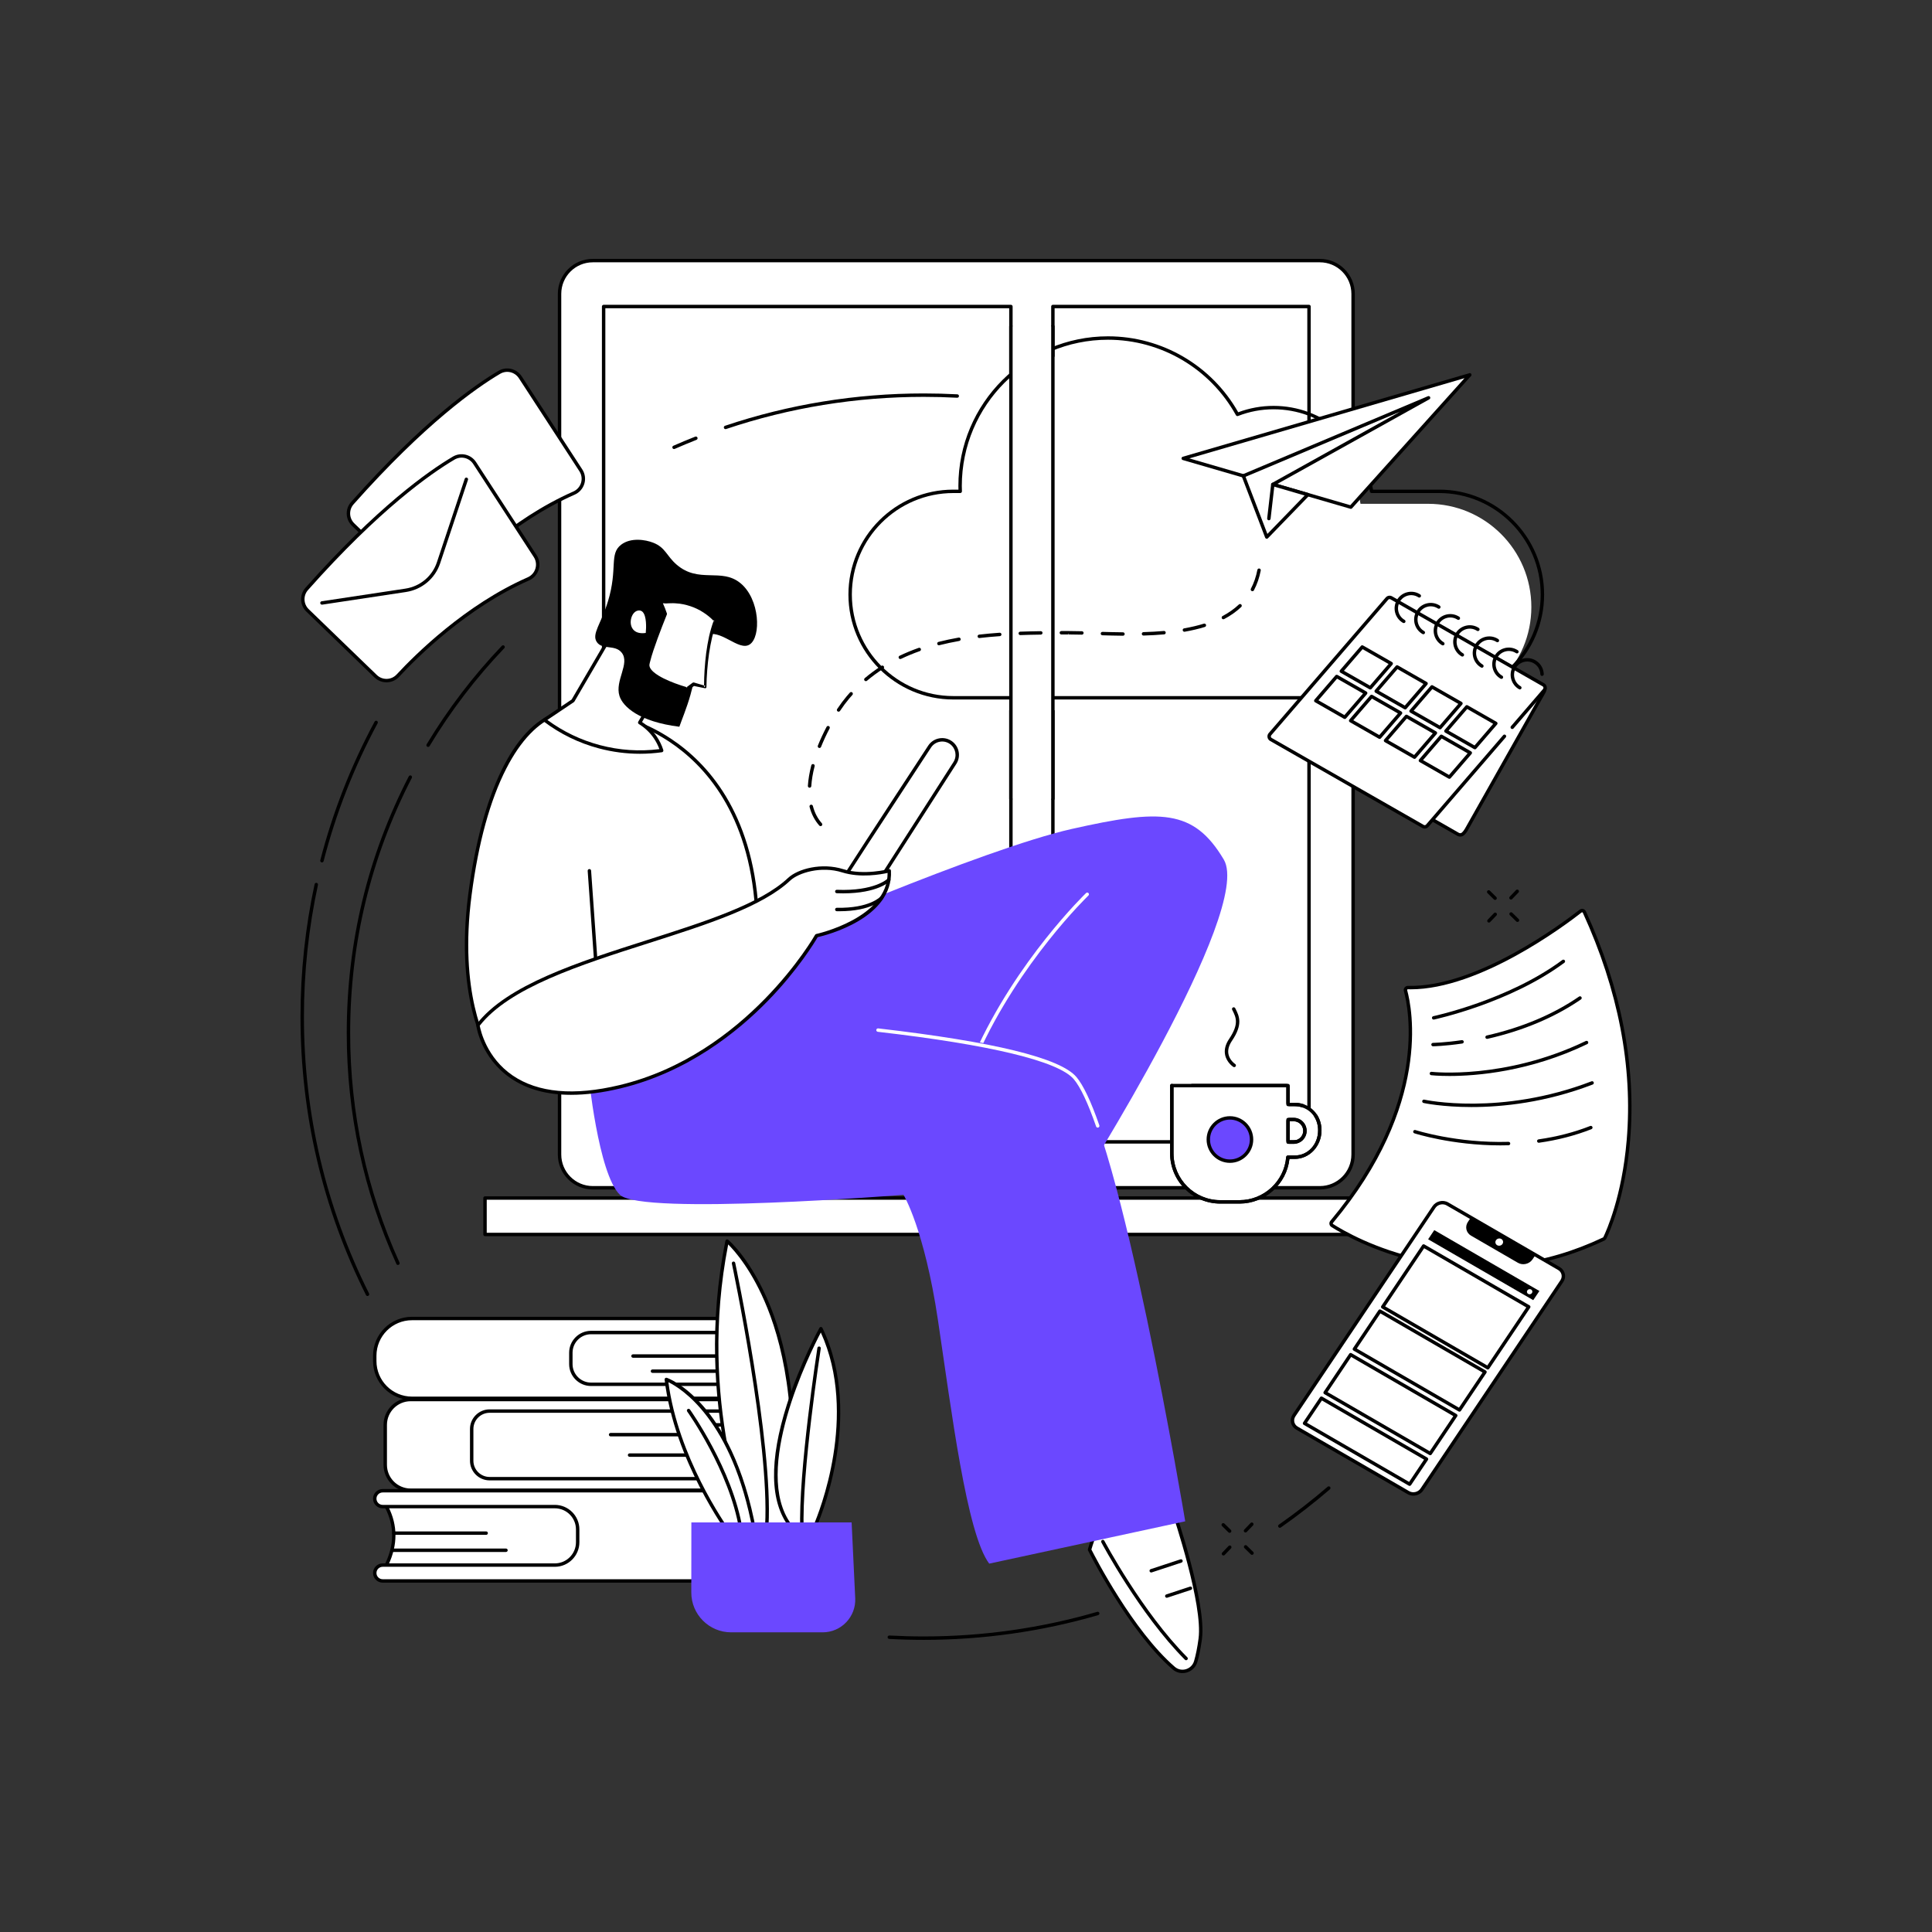 <svg version="1.2" xmlns="http://www.w3.org/2000/svg" viewBox="0 0 2500 2500" width="2500" height="2500">
	<rect x="0" y="0" width="2500" height="2500" fill="#333333" stroke="none"/>
	<style>
		.s0 { fill: #ffffff } 
		.s1 { fill: #000000 } 
		.s2 { fill: #6b48ff } 
	</style>
	<g id="_Artboards_">
	</g>
	<g id="Background">
	</g>
	<g id="Illustration">
		<g id="Stay at home 1 ">
			<g id="&lt;Group&gt;">
				<g id="&lt;Group&gt;">
					<g id="&lt;Group&gt;">
						<path id="&lt;Path&gt;" class="s0" d="m1707.91 337.21h-940.86c-23.75 0-43 19.26-43 43.01v1113.75c0 23.75 19.25 43 43 43h940.86c23.75 0 43-19.25 43-43v-1113.75c0-23.75-19.25-43.01-43-43.01z"/>
						<path id="&lt;Compound Path&gt;" fill-rule="evenodd" class="s1" d="m1707.91 1539.19h-940.86c-24.93 0-45.21-20.28-45.21-45.22v-1113.75c0-24.94 20.28-45.22 45.21-45.22h940.86c24.93 0 45.22 20.28 45.22 45.22v1113.75c0 24.94-20.29 45.22-45.22 45.22zm-940.86-1199.76c-22.49 0-40.78 18.3-40.78 40.79v1113.75c0 22.49 18.29 40.79 40.78 40.79h940.86c22.49 0 40.79-18.3 40.79-40.79v-1113.75c0-22.49-18.3-40.79-40.79-40.79z"/>
					</g>
					<path id="&lt;Path&gt;" class="s1" d="m1750.91 767.2c-1.22 0-2.21-0.99-2.21-2.21v-135.31c0-1.22 0.99-2.21 2.21-2.21 1.22 0 2.22 0.99 2.22 2.21v135.31c0 1.22-1 2.21-2.22 2.21z"/>
					<g id="&lt;Group&gt;">
						<g id="&lt;Group&gt;">
							<path id="&lt;Path&gt;" class="s0" d="m1308.11 1477.57h-527.01v-1080.95h527.01z"/>
							<path id="&lt;Compound Path&gt;" fill-rule="evenodd" class="s1" d="m1308.11 1479.78h-527.01c-1.22 0-2.22-0.99-2.22-2.21v-1080.95c0-1.22 1-2.21 2.22-2.21h527.01c1.22 0 2.22 0.99 2.22 2.21v1080.95c0 1.22-1 2.21-2.22 2.21zm-524.8-4.43h522.59v-1076.51h-522.59z"/>
						</g>
						<g id="&lt;Group&gt;">
							<path id="&lt;Path&gt;" class="s0" d="m1693.86 1477.57h-331.42v-1080.95h331.42z"/>
							<path id="&lt;Compound Path&gt;" fill-rule="evenodd" class="s1" d="m1693.86 1479.78h-331.42c-1.22 0-2.21-0.99-2.21-2.21v-1080.95c0-1.22 0.99-2.21 2.21-2.21h331.42c1.23 0 2.22 0.99 2.22 2.21v1080.95c0 1.22-0.99 2.21-2.22 2.21zm-329.2-4.43h326.99v-1076.51h-326.99z"/>
						</g>
					</g>
				</g>
				<g id="&lt;Group&gt;">
					<path id="&lt;Path&gt;" class="s0" d="m1820.18 1597.39h-1192.57v-47.13h1192.57z"/>
					<path id="&lt;Compound Path&gt;" fill-rule="evenodd" class="s1" d="m1820.18 1599.61h-1192.57c-1.22 0-2.21-0.99-2.21-2.22v-47.13c0-1.22 0.99-2.21 2.21-2.21h1192.57c1.23 0 2.22 0.99 2.22 2.21v47.13c0 1.23-0.99 2.22-2.22 2.22zm-1190.35-4.43h1188.14v-42.7h-1188.14z"/>
				</g>
				<g id="&lt;Group&gt;">
					<g id="&lt;Group&gt;">
						<path id="&lt;Compound Path&gt;" fill-rule="evenodd" class="s0" d="m1707.81 1462.5v0.26c0 18.63-13.8 34.66-32.42 34.66h-8.88c-2.54 32.34-29.55 57.8-62.53 57.8h-24.93c-34.65 0-62.74-28.11-62.74-62.77v-87.7h150.41v24.46h8.67c3.75 0 7.3 0.6 10.59 1.7 13.03 4.37 21.83 16.72 21.83 31.59zm-19.24 0.82c0-7.98-6.46-14.62-14.44-14.62h-7.41v29.23h7.41c7.98 0 14.44-6.63 14.44-14.61z"/>
						<path id="&lt;Compound Path&gt;" fill-rule="evenodd" class="s1" d="m1603.98 1557.43h-24.93c-35.81 0-64.95-29.15-64.95-64.98v-87.7c0-1.22 0.99-2.21 2.21-2.21h150.41c1.23 0 2.22 0.99 2.22 2.21v22.25h6.45c3.91 0 7.71 0.61 11.29 1.81 14.18 4.76 23.35 17.98 23.35 33.69v0.26c0 20.33-15.54 36.87-34.64 36.87h-6.86c-3.6 32.58-31.56 57.8-64.55 57.8zm-85.45-150.46v85.48c0 33.39 27.15 60.55 60.52 60.55h24.93c31.38 0 57.87-24.49 60.32-55.75 0.09-1.16 1.05-2.05 2.21-2.05h8.88c16.94 0 30.21-14.24 30.21-32.44v-0.26c0-13.77-7.98-25.35-20.32-29.49-3.14-1.05-6.46-1.58-9.89-1.58h-8.67c-1.22 0-2.21-1-2.21-2.22v-22.24zm155.6 73.18h-7.4c-1.23 0-2.22-1-2.22-2.22v-29.23c0-1.22 0.99-2.22 2.22-2.22h7.4c9.19 0 16.66 7.55 16.66 16.84 0 9.28-7.47 16.83-16.66 16.83zm-5.19-4.43h5.19c6.75 0 12.23-5.57 12.23-12.4 0-6.84-5.48-12.41-12.23-12.41h-5.19z"/>
					</g>
					<path id="&lt;Compound Path&gt;" fill-rule="evenodd" class="s1" d="m1603.98 1557.43h-24.93c-35.81 0-64.95-29.15-64.95-64.98v-87.7c0-1.22 0.99-2.21 2.21-2.21 1.22 0 2.22 0.99 2.22 2.21v87.7c0 33.39 27.15 60.55 60.52 60.55h24.93c31.38 0 57.87-24.49 60.32-55.75 0.09-1.16 1.05-2.05 2.21-2.05h8.88c16.94 0 30.21-14.24 30.21-32.44v-0.26c0-6.36-1.72-12.41-4.98-17.49-0.66-1.03-0.36-2.4 0.67-3.06 1.03-0.66 2.39-0.36 3.05 0.67 3.72 5.8 5.69 12.67 5.69 19.88v0.26c0 20.33-15.54 36.87-34.64 36.87h-6.86c-3.6 32.58-31.56 57.8-64.55 57.8zm69.53-77.28h-4.76c-2.34 0-4.24-1.91-4.24-4.25v-25.17c0-2.34 1.9-4.25 4.24-4.25h5.38c4.68 0 9.17 2.03 12.33 5.56 3.21 3.58 4.75 8.37 4.23 13.14-0.94 8.53-8.32 14.97-17.18 14.97zm-4.57-4.43h4.57c6.49 0 12.1-4.84 12.77-11.02 0.39-3.53-0.75-7.06-3.11-9.71-2.33-2.59-5.62-4.08-9.04-4.08h-5.19zm17.04-42.59q-0.35 0-0.7-0.11c-3.14-1.05-6.46-1.59-9.89-1.59h-6.64c-2.34 0-4.24-1.9-4.24-4.24v-20.21h-122.08c-1.22 0-2.21-1-2.21-2.22 0-1.22 0.99-2.21 2.21-2.21h122.27c2.34 0 4.24 1.9 4.24 4.24v20.21h6.45c3.91 0 7.71 0.61 11.29 1.82 1.16 0.39 1.79 1.64 1.4 2.8-0.31 0.93-1.17 1.51-2.1 1.51z"/>
					<g id="&lt;Group&gt;">
						<path id="&lt;Path&gt;" class="s2" d="m1619.49 1474.54c0 15.46-12.52 27.98-27.97 27.98-15.45 0-27.97-12.52-27.97-27.98 0-15.45 12.52-27.98 27.97-27.98 15.45 0 27.97 12.53 27.97 27.98z"/>
						<path id="&lt;Compound Path&gt;" fill-rule="evenodd" class="s1" d="m1591.52 1504.74c-16.65 0-30.19-13.55-30.19-30.2 0-16.65 13.54-30.19 30.19-30.19 16.64 0 30.18 13.54 30.18 30.19 0 16.65-13.54 30.2-30.18 30.2zm0-55.96c-14.21 0-25.76 11.55-25.76 25.76 0 14.21 11.55 25.77 25.76 25.77 14.2 0 25.75-11.56 25.75-25.77 0-14.21-11.55-25.76-25.75-25.76z"/>
					</g>
					<path id="&lt;Path&gt;" class="s1" d="m1597.08 1380.89q-0.62 0-1.19-0.36c-0.35-0.22-8.56-5.6-10.59-15.49-1.36-6.65 0.4-13.63 5.22-20.75 13.1-19.35 8.82-27.9 4.28-36.94l-0.37-0.74c-0.55-1.09-0.1-2.42 0.99-2.97 1.1-0.55 2.43-0.1 2.97 0.99l0.37 0.73c4.68 9.34 9.99 19.91-4.57 41.41-4.12 6.08-5.65 11.92-4.56 17.34 1.63 8.05 8.59 12.66 8.66 12.7 1.03 0.67 1.32 2.04 0.66 3.06-0.43 0.66-1.14 1.02-1.87 1.02z"/>
				</g>
				<g id="&lt;Group&gt;">
					<path id="&lt;Path&gt;" class="s0" d="m1847.99 651.93h-87.5c-9.61-61.4-62.73-108.37-126.83-108.37-16.48 0-32.23 3.14-46.71 8.8-32.62-58.91-95.39-98.81-167.51-98.81-105.69 0-191.38 85.68-191.38 191.38 0 2.34 0.09 4.67 0.18 7h-8.89c-73.77 0-133.57 59.8-133.57 133.57 0 73.77 59.8 133.57 133.57 133.57h628.64c73.76 0 133.57-59.8 133.57-133.57 0-73.77-59.81-133.57-133.57-133.57z"/>
					<path id="&lt;Compound Path&gt;" fill-rule="evenodd" class="s1" d="m1862.29 905.14h-628.64c-74.87 0-135.78-60.91-135.78-135.79 0-74.87 60.91-135.78 135.78-135.78h6.6q-0.09-2.38-0.1-4.79c0-106.75 86.85-193.59 193.6-193.59 69.73 0 134.12 37.6 168.5 98.27 14.66-5.48 30.03-8.26 45.72-8.26 31.32 0 61.61 11.25 85.29 31.7 22.95 19.81 38.32 46.98 43.42 76.67h85.61c74.87 0 135.79 60.91 135.79 135.78 0 74.88-60.92 135.79-135.79 135.79zm-628.64-267.14c-72.43 0-131.35 58.93-131.35 131.35 0 72.43 58.92 131.36 131.35 131.36h628.64c72.43 0 131.36-58.93 131.36-131.36 0-72.42-58.93-131.35-131.36-131.35h-87.49c-1.09 0-2.02-0.8-2.19-1.87-9.66-61.71-62.08-106.5-124.64-106.5-15.78 0-31.22 2.91-45.91 8.65-1.03 0.4-2.2-0.02-2.74-0.99-33.37-60.25-96.81-97.67-165.57-97.67-104.31 0-189.17 84.86-189.17 189.16 0 2.15 0.08 4.27 0.16 6.39l0.02 0.53c0.02 0.61-0.21 1.19-0.62 1.62-0.42 0.43-1 0.68-1.6 0.68z"/>
				</g>
			</g>
			<g id="&lt;Group&gt;">
				<g id="&lt;Group&gt;">
					<g id="&lt;Group&gt;">
						<path id="&lt;Path&gt;" class="s0" d="m1409.88 2005.28c0 0 51.28 103.5 108.9 153.26 9.71 8.38 24.85 3.76 28.47-8.56 2.1-7.12 4.15-16.61 5.85-29.25 6.34-47.26-36.17-170.32-36.17-170.32l-18.93-6.1c-6.64-2.14-13.68 1.92-15.15 8.75l-1.97 9.22-22.77-20.04c-5.18-4.57-13.14-3.88-17.42 1.54-8.69 11.02-22.2 31.59-30.81 61.5z"/>
						<path id="&lt;Compound Path&gt;" fill-rule="evenodd" class="s1" d="m1530.17 2165c-4.66 0-9.21-1.65-12.84-4.79-57.3-49.47-108.92-152.91-109.44-153.95-0.24-0.5-0.3-1.07-0.14-1.6 8.52-29.56 21.67-50.17 31.21-62.25 2.44-3.09 5.94-4.99 9.87-5.35 3.95-0.36 7.77 0.89 10.75 3.52l19.92 17.54 1.19-5.53c0.83-3.86 3.26-7.21 6.69-9.19 3.42-1.97 7.54-2.41 11.3-1.2l18.92 6.1c0.67 0.21 1.19 0.73 1.42 1.38 1.74 5.05 42.61 124.11 36.27 171.35-1.55 11.57-3.54 21.53-5.91 29.58-1.93 6.57-7.01 11.64-13.58 13.58q-2.8 0.81-5.63 0.81zm-117.92-159.94c4.82 9.55 53.95 105.15 107.98 151.8 4 3.46 9.22 4.58 14.32 3.08 5.12-1.51 9.07-5.46 10.58-10.58 2.3-7.84 4.25-17.57 5.77-28.92 5.9-43.92-31.62-156.22-35.71-168.27l-17.87-5.76c-2.57-0.82-5.39-0.53-7.73 0.83-2.34 1.35-4 3.64-4.57 6.28l-1.98 9.22c-0.16 0.77-0.72 1.39-1.47 1.64-0.75 0.25-1.57 0.08-2.16-0.44l-22.76-20.04c-2.06-1.81-4.7-2.67-7.42-2.43-2.7 0.25-5.12 1.56-6.8 3.68-9.2 11.66-21.86 31.48-30.18 59.91z"/>
					</g>
					<path id="&lt;Path&gt;" class="s1" d="m1534.81 2148.33c-0.57 0-1.14-0.22-1.57-0.66-58.59-58.84-107.64-150.94-108.13-151.86-0.57-1.08-0.16-2.42 0.92-2.99 1.08-0.57 2.42-0.16 2.99 0.92 0.49 0.92 49.24 92.44 107.36 150.81 0.86 0.86 0.86 2.27-0.01 3.13-0.43 0.43-1 0.65-1.56 0.65z"/>
					<path id="&lt;Path&gt;" class="s1" d="m1509.83 2067.51c-0.93 0-1.8-0.59-2.1-1.53-0.39-1.16 0.24-2.41 1.41-2.79l30.64-10.09c1.16-0.39 2.41 0.25 2.79 1.41 0.38 1.16-0.25 2.41-1.41 2.8l-30.64 10.08q-0.35 0.12-0.69 0.12z"/>
					<path id="&lt;Path&gt;" class="s1" d="m1489.68 2034.78c-0.93 0-1.8-0.59-2.1-1.52-0.39-1.17 0.24-2.42 1.41-2.8l38.5-12.68c1.16-0.38 2.41 0.25 2.79 1.41 0.39 1.16-0.24 2.42-1.41 2.8l-38.5 12.68q-0.35 0.11-0.69 0.11z"/>
				</g>
				<path id="&lt;Path&gt;" class="s2" d="m987.11 1224.01c3.94-4.15 284.9-125.53 399.74-151.35 114.84-25.81 157.63-26.06 196.71 39.57 39.07 65.63-188.24 423.75-188.24 423.75l-483.59-126.05z"/>
				<path id="&lt;Path&gt;" class="s0" d="m1263.27 1366.32q-0.46 0-0.91-0.2c-1.11-0.5-1.61-1.81-1.11-2.92 54.02-120.58 143.2-206.73 144.1-207.59 0.88-0.85 2.28-0.81 3.13 0.07 0.85 0.88 0.81 2.28-0.07 3.13-0.89 0.85-89.46 86.44-143.12 206.2-0.37 0.82-1.18 1.31-2.02 1.31z"/>
				<path id="&lt;Path&gt;" class="s2" d="m761.24 1388.42c0 0 12.73 130.53 40.97 157.68 28.23 27.14 366.96 0 366.96 0 0 0 26.92 44.1 44.51 161.97 17.59 117.86 37.21 276.55 66.35 315.26l253.64-54.76c0 0-84.13-504.92-142.56-573.58-58.43-68.67-483.56-79.45-483.56-79.45z"/>
				<path id="&lt;Path&gt;" class="s0" d="m1420.45 1459.14c-0.92 0-1.78-0.58-2.09-1.49-10.64-30.56-20.37-51.16-28.94-61.23-19.79-23.25-107.46-44.45-253.55-61.28-1.21-0.14-2.09-1.24-1.95-2.46 0.14-1.21 1.26-2.08 2.46-1.94 149.32 17.21 235.59 38.34 256.42 62.81 8.92 10.49 18.93 31.56 29.74 62.64 0.4 1.16-0.21 2.42-1.37 2.82q-0.36 0.13-0.72 0.13z"/>
				<g id="&lt;Group&gt;">
					<g id="&lt;Group&gt;">
						<path id="&lt;Path&gt;" class="s0" d="m1230.69 961.08c-9-6.58-21.67-4.3-27.79 5.03-31.61 48.18-119.05 181.63-120.08 184.92l43.82 6.18 108.96-169.87c5.56-8.68 3.41-20.18-4.91-26.26z"/>
						<path id="&lt;Compound Path&gt;" fill-rule="evenodd" class="s1" d="m1126.64 1159.43q-0.15 0-0.31-0.03l-43.82-6.17c-0.64-0.09-1.21-0.46-1.56-1.01-0.35-0.55-0.44-1.23-0.24-1.85 1-3.21 65.99-102.64 120.34-185.48 3.29-5.02 8.35-8.37 14.26-9.44 5.9-1.07 11.83 0.29 16.69 3.84 9.24 6.76 11.64 19.6 5.46 29.24l-108.95 169.88c-0.42 0.64-1.12 1.02-1.87 1.02zm-40.28-10.13l39.18 5.52 108.19-168.68c4.92-7.67 3.01-17.9-4.35-23.28-3.86-2.82-8.58-3.91-13.28-3.05-4.7 0.85-8.73 3.52-11.35 7.51-66.82 101.87-109.95 168.16-118.39 181.98z"/>
					</g>
					<g id="&lt;Group&gt;">
						<path id="&lt;Path&gt;" class="s0" d="m635.01 1363.3c0 0-45.51-63.61-26.88-206.09 18.64-142.48 64.24-216.44 111.94-233.34 47.7-16.89 243.92 13.97 259.24 253.35z"/>
						<path id="&lt;Compound Path&gt;" fill-rule="evenodd" class="s1" d="m635.01 1365.52c-0.69 0-1.37-0.33-1.8-0.93-0.46-0.64-45.81-65.96-27.27-207.67 16.99-129.93 58.32-215.63 113.39-235.13 25.5-9.04 90.37-4.49 148.63 33.95 47.35 31.24 105.48 95 113.56 221.34 0.06 0.86-0.39 1.68-1.15 2.09l-344.31 186.08q-0.51 0.27-1.05 0.27zm113.63-443.33c-11.53 0-21.11 1.39-27.83 3.77-24.4 8.64-47.09 32.33-65.64 68.5-20.95 40.87-36.03 95.72-44.84 163.04-16.71 127.73 18.74 192.11 25.42 202.88l341.26-184.43c-8.31-123.59-65.16-185.94-111.49-216.51-41.46-27.36-86.12-37.25-116.88-37.25z"/>
					</g>
					<path id="&lt;Path&gt;" class="s1" d="m772.11 1262.61c-1.15 0-2.12-0.89-2.2-2.06l-9.45-133.62c-0.09-1.22 0.83-2.28 2.05-2.37 1.23-0.09 2.28 0.83 2.37 2.05l9.45 133.63c0.08 1.22-0.84 2.28-2.06 2.36q-0.08 0.01-0.16 0.01z"/>
					<g id="&lt;Group&gt;">
						<path id="&lt;Path&gt;" class="s0" d="m618.44 1326.66c0 0 16.53 119.65 183.77 79.61 167.23-40.05 254.41-195.51 254.41-195.51 0 0 97.37-20.82 94.07-83.99 0 0-32.6 8.74-60.31 0-27.72-8.74-57.72 0.2-69.25 11.02-79.08 74.16-331.66 96.4-402.69 188.87z"/>
						<path id="&lt;Compound Path&gt;" fill-rule="evenodd" class="s1" d="m739.03 1416.71c-31.12 0-57.27-7.14-78.17-21.41-38.4-26.23-44.38-66.63-44.62-68.34-0.08-0.59 0.08-1.18 0.44-1.65 39.09-50.88 131.66-80.44 221.18-109.03 75.13-23.99 146.08-46.66 181.75-80.11 13.06-12.25 44.08-20.13 71.44-11.51 26.79 8.44 58.74 0.06 59.06-0.03 0.65-0.17 1.34-0.04 1.88 0.35 0.54 0.39 0.88 1.01 0.91 1.67 3.22 61.64-84 83.57-94.84 86.06-3.52 6.01-25.42 42.34-64.35 82.33-39.16 40.23-104.09 92.57-190.99 113.38-23.09 5.53-44.35 8.29-63.69 8.29zm-118.25-89.46c1.12 6.06 8.93 41.45 42.65 64.43 32.8 22.37 79.32 26.55 138.26 12.43 164.39-39.37 252.14-192.89 253-194.44 0.31-0.55 0.85-0.95 1.47-1.08 0.94-0.2 92.69-20.54 92.39-79.03-8.49 1.91-35.15 6.79-58.84-0.68-27.27-8.59-56.47 0.59-67.07 10.52-36.4 34.14-107.82 56.95-183.43 81.1-88.42 28.23-179.83 57.43-218.43 106.75z"/>
					</g>
					<path id="&lt;Path&gt;" class="s1" d="m1091.14 1155.99q-4.04 0-8.41-0.17c-1.22-0.05-2.17-1.08-2.12-2.31 0.05-1.22 1-2.16 2.3-2.12 48.8 1.97 65.45-14.19 65.61-14.35 0.86-0.86 2.26-0.87 3.13-0.02 0.87 0.86 0.89 2.25 0.03 3.12-0.66 0.68-15.99 15.85-60.54 15.85z"/>
					<path id="&lt;Path&gt;" class="s1" d="m1086.07 1179.14q-1.62 0-3.29-0.03c-1.22-0.02-2.2-1.03-2.17-2.26 0.02-1.22 1.05-2.18 2.25-2.17 42.54 0.78 56.27-14.3 56.4-14.45 0.81-0.92 2.21-1.02 3.13-0.22 0.92 0.81 1.01 2.21 0.21 3.13-0.59 0.67-14.47 16-56.53 16z"/>
				</g>
				<g id="&lt;Group&gt;">
					<g id="&lt;Group&gt;">
						<path id="&lt;Path&gt;" class="s0" d="m796.12 812.99c-1.26 2.3-54.75 93.73-54.75 93.73l-36.9 24.8c13.62 10.34 37.65 25.9 71.28 34.81 34.3 9.09 63.41 7.24 80.46 4.88-1.48-4.66-3.97-10.73-8.29-17.07-6.81-10-14.93-15.95-20.11-19.13q16.51-28.36 33.02-56.72z"/>
						<path id="&lt;Compound Path&gt;" fill-rule="evenodd" class="s1" d="m827.98 975.38c-17.77 0-35.44-2.31-52.8-6.91-26.21-6.94-50.45-18.78-72.05-35.19-0.57-0.43-0.89-1.11-0.87-1.83 0.02-0.71 0.38-1.37 0.98-1.77l36.47-24.51c4.02-6.87 53.28-91.08 54.47-93.24 0.33-0.62 0.94-1.04 1.63-1.13 0.69-0.1 1.39 0.13 1.88 0.63l64.71 65.3c0.71 0.71 0.85 1.81 0.34 2.68l-31.95 54.87c7.56 4.96 13.93 11.21 18.96 18.61 3.69 5.42 6.58 11.36 8.57 17.65 0.2 0.62 0.11 1.3-0.24 1.85-0.34 0.55-0.92 0.92-1.56 1.01q-14.29 1.98-28.54 1.98zm-119.68-43.77c20.5 15.09 43.37 26.05 68.02 32.58 25.2 6.68 51.07 8.42 76.93 5.17-1.81-4.95-4.21-9.64-7.16-13.97-5.08-7.47-11.62-13.69-19.44-18.5-1.03-0.63-1.36-1.96-0.76-3l32.17-55.25-61.47-62.03c-8.6 14.8-51.32 87.83-53.31 91.23q-0.26 0.44-0.68 0.72zm33.07-24.88h0.02z"/>
					</g>
					<path id="&lt;Path&gt;" class="s1" d="m958.1 754.58c-24.66-20.24-53.73 0.89-82.52-23.93-13.19-11.38-14.4-22.12-30.23-28.35-10.49-4.12-29.16-6.95-41.58 2.52-15.81 12.07-4.17 30.88-17 73.07-9.01 29.63-21.5 42.52-14.49 52.91 7.09 10.51 23.57 2.84 32.18 13.74 11.14 14.1-9.18 36.17-2.85 56.09 4.35 13.69 25.16 33.24 77.47 39.78 2.89-8.4 9.83-25 14.35-41.24 14.15-50.84 6.44-70.29 19.16-76.85 19.48-10.06 43 21.01 57.48 11.63 15.04-9.74 13.35-58.58-11.97-79.37z"/>
					<g id="&lt;Group&gt;">
						<path id="&lt;Path&gt;" class="s0" d="m855.9 779.46l4.93 14.93c0 0-19.15 46.97-22.58 64.71-3.42 17.74 50.72 32.51 50.72 32.51l8.5-6.3 15.12 3.78c0 0-0.46-51.7 13.39-86.17 0 0-25.56-31.01-70.08-23.46z"/>
						<path id="&lt;Compound Path&gt;" fill-rule="evenodd" class="s1" d="m854 778.32c1.77-0.5 3.69-1.03 5.7-1.42 1.95-0.37 4.16-0.71 5.65-0.67 3.3-0.06 6.6-0.26 9.9 0.11 6.6 0.33 13.12 1.77 19.39 3.83 6.29 2.05 12.27 4.96 17.82 8.54 5.57 3.6 10.66 7.68 15.23 12.8 0.53 0.59 0.65 1.39 0.4 2.09l-0.05 0.14c-2.65 6.65-4.74 13.56-6.49 20.58-1.65 7.03-2.97 14.16-4.04 21.34q-1.53 10.78-2.38 21.66c-0.56 7.24-0.94 14.53-1 21.75-0.01 0.87-0.71 1.56-1.57 1.56q-0.18-0.01-0.35-0.05l-14.21-2.9-7.71 5.71-0.03 0.02c-0.55 0.41-1.25 0.51-1.87 0.33-10.75-3.1-21.21-6.83-31.31-11.77-5.01-2.52-9.97-5.31-14.39-9.16-2.18-1.95-4.28-4.2-5.66-7.17-0.72-1.45-1.06-3.17-1.15-4.89 0.08-0.82 0.12-1.83 0.29-2.49l0.47-2.08c2.69-10.94 6.46-21.3 10.21-31.71q5.57-15.16 11.62-30.15c-1.74-5.27-3.21-10.81-4.47-16zm3.79 2.28c1.97 4.52 3.71 8.64 5.14 13.1 0.17 0.52 0.14 1.06-0.05 1.53-4.12 10.18-8.08 20.45-11.88 30.76-3.71 10.32-7.48 20.72-10.05 31.19l-0.43 1.95c-0.17 0.68-0.11 1.07-0.21 1.61 0.09 1.02 0.24 2.06 0.76 3.08 0.94 2.06 2.64 3.97 4.56 5.67 3.89 3.4 8.61 6.11 13.42 8.52 9.38 4.59 19.42 8.21 29.48 11.16l7.62-5.64 0.13-0.09c0.52-0.36 1.16-0.44 1.73-0.28l13.03 3.86c0.01-6.68 0.27-13.3 0.68-19.94q0.69-10.99 2.06-21.93c0.98-7.29 2.21-14.55 3.79-21.76 1.56-6.74 3.45-13.43 5.86-19.98-3.84-4.11-8.5-7.86-13.36-10.97-5.25-3.39-10.91-6.15-16.84-8.07-5.91-1.94-12.06-3.31-18.29-3.61-3.11-0.36-6.23-0.16-9.35-0.1-1.73-0.02-2.69 0.25-3.93 0.21-1.19 0-2.45-0.16-3.87-0.27zm30.74 108.57l-0.88 0.66 1.9-0.36q-0.51-0.15-1.02-0.3zm22.51-2.15q0 1.04 0 2.08l1.92-1.51zm12.39-83.61q0.43 0.45 0.84 0.91l-0.35-2.23q-0.25 0.66-0.49 1.32z"/>
					</g>
					<g id="&lt;Group&gt;">
						<path id="&lt;Path&gt;" class="s0" d="m837.6 820.94c0 0 4.74-34.33-11.34-33.18-16.08 1.14-20.34 39.07 11.34 33.18z"/>
						<path id="&lt;Compound Path&gt;" fill-rule="evenodd" class="s1" d="m831.25 823.78c-8.32 0-13.02-3.44-15.6-6.7-5.1-6.43-4.66-15.5-1.95-21.63 2.56-5.83 7.2-9.53 12.4-9.9 3.54-0.25 6.5 0.88 8.83 3.37 8.04 8.58 5 31.36 4.86 32.32-0.13 0.95-0.85 1.71-1.78 1.88q-3.72 0.68-6.76 0.66zm-4.22-33.84q-0.3 0-0.61 0.03c-3.59 0.25-6.75 2.9-8.67 7.26-2.17 4.92-2.58 12.11 1.37 17.1 3.29 4.16 8.96 5.77 16.48 4.7 0.74-6.98 1.14-21.7-3.91-27.09-1.25-1.34-2.78-2-4.66-2zm10.57 31h0.02z"/>
					</g>
				</g>
			</g>
			<g id="&lt;Group&gt;">
				<g id="&lt;Group&gt;">
					<g id="&lt;Group&gt;">
						<path id="&lt;Path&gt;" class="s0" d="m957.69 1791.27c-10.75-22.12-11.77-44.4 0-66.92l-8.45-10.13-231.06 7.6 7.97 73.4 223.66 2.58z"/>
						<path id="&lt;Compound Path&gt;" fill-rule="evenodd" class="s1" d="m949.81 1800.01q-0.02 0-0.03 0l-223.66-2.58c-1.12-0.01-2.05-0.86-2.18-1.97l-7.96-73.4c-0.07-0.61 0.13-1.23 0.53-1.69 0.4-0.47 0.98-0.74 1.6-0.76l231.06-7.6c0.67-0.02 1.33 0.27 1.77 0.79l8.45 10.14c0.57 0.68 0.67 1.65 0.26 2.44-10.99 21.02-10.98 42.26 0.03 64.92 0.44 0.92 0.2 2.03-0.58 2.68l-7.88 6.52c-0.4 0.33-0.9 0.51-1.41 0.51zm-221.67-6.98l220.88 2.54 5.93-4.91c-10.54-22.66-10.5-44.85 0.1-66.01l-6.82-8.18-227.59 7.49z"/>
					</g>
					<g id="&lt;Group&gt;">
						<path id="&lt;Path&gt;" class="s0" d="m533.12 1706.14h304.52 124.33c5.02 0 9.08 4.06 9.08 9.08 0 5.01-4.06 9.07-9.08 9.07h-197.16c-14.43 0-26.14 11.71-26.14 26.14v14.7c0 14.44 11.71 26.14 26.14 26.14h197.16c5.02 0 9.08 4.06 9.08 9.08 0 5.01-4.06 9.07-9.08 9.07h-428.85c-26.62 0-48.2-21.58-48.2-48.2v-6.88c0-26.62 21.58-48.2 48.2-48.2z"/>
						<path id="&lt;Compound Path&gt;" fill-rule="evenodd" class="s1" d="m961.97 1811.64h-428.85c-27.8 0-50.41-22.62-50.41-50.42v-6.88c0-27.8 22.61-50.41 50.41-50.41h428.85c6.23 0 11.29 5.06 11.29 11.29 0 6.22-5.06 11.29-11.29 11.29h-197.16c-13.19 0-23.92 10.73-23.92 23.92v14.7c0 13.19 10.73 23.93 23.92 23.93h197.16c6.23 0 11.29 5.06 11.29 11.29 0 6.22-5.06 11.29-11.29 11.29zm-428.85-103.29c-25.35 0-45.98 20.63-45.98 45.99v6.88c0 25.36 20.63 45.99 45.98 45.99h428.85c3.79 0 6.87-3.08 6.87-6.86 0-3.79-3.08-6.86-6.87-6.86h-197.16c-15.63 0-28.35-12.72-28.35-28.36v-14.7c0-15.63 12.72-28.35 28.35-28.35h197.16c3.79 0 6.87-3.08 6.87-6.86 0-3.79-3.08-6.87-6.87-6.87z"/>
					</g>
					<path id="&lt;Path&gt;" class="s1" d="m949.22 1756.91h-130.12c-1.23 0-2.22-1-2.22-2.22 0-1.22 0.99-2.21 2.22-2.21h130.12c1.23 0 2.22 0.99 2.22 2.21 0 1.22-0.99 2.22-2.22 2.22z"/>
					<path id="&lt;Path&gt;" class="s1" d="m950.05 1776.5h-105.77c-1.22 0-2.21-0.99-2.21-2.21 0-1.22 0.99-2.21 2.21-2.21h105.77c1.22 0 2.21 0.99 2.21 2.21 0 1.22-0.99 2.21-2.21 2.21z"/>
				</g>
				<g id="&lt;Group&gt;">
					<g id="&lt;Group&gt;">
						<path id="&lt;Path&gt;" class="s0" d="m974.31 1916.15h-387.37v-94.91h387.37c-11.44 32.06-11.75 63.7 0 94.91z"/>
						<path id="&lt;Compound Path&gt;" fill-rule="evenodd" class="s1" d="m974.31 1918.36h-387.37c-1.22 0-2.21-0.99-2.21-2.21v-94.91c0-1.22 0.99-2.21 2.21-2.21h387.37c0.72 0 1.39 0.35 1.81 0.94 0.41 0.59 0.51 1.34 0.27 2.02-11.35 31.83-11.36 63.25-0.01 93.38 0.26 0.68 0.16 1.44-0.25 2.04-0.42 0.59-1.1 0.95-1.82 0.95zm-385.15-4.43h381.98c-10.29-29.28-10.27-59.69 0.06-90.47h-382.04z"/>
					</g>
					<g id="&lt;Group&gt;">
						<path id="&lt;Path&gt;" class="s0" d="m633.58 1825.93h343.39c4.13 0 7.48-3.35 7.48-7.48 0-4.13-3.35-7.48-7.48-7.48h-445.61c-18.15 0-32.86 14.71-32.86 32.86v51.66c0 18.15 14.71 32.86 32.86 32.86h445.61c4.13 0 7.48-3.35 7.48-7.48 0-4.13-3.35-7.48-7.48-7.48h-343.39c-12.83 0-23.22-10.39-23.22-23.21v-41.04c0-12.82 10.39-23.21 23.22-23.21z"/>
						<path id="&lt;Compound Path&gt;" fill-rule="evenodd" class="s1" d="m976.97 1930.56h-445.61c-19.34 0-35.08-15.73-35.08-35.07v-51.66c0-19.34 15.74-35.07 35.08-35.07h445.61c5.34 0 9.69 4.34 9.69 9.69 0 5.34-4.35 9.69-9.69 9.69h-343.39c-11.58 0-21 9.42-21 21v41.04c0 11.58 9.42 21 21 21h343.39c5.34 0 9.69 4.35 9.69 9.69 0 5.34-4.35 9.69-9.69 9.69zm-445.61-117.37c-16.9 0-30.65 13.74-30.65 30.64v51.66c0 16.9 13.75 30.64 30.65 30.64h445.61c2.9 0 5.26-2.36 5.26-5.26 0-2.9-2.36-5.26-5.26-5.26h-343.39c-14.03 0-25.43-11.41-25.43-25.43v-41.04c0-14.02 11.4-25.43 25.43-25.43h343.39c2.9 0 5.26-2.36 5.26-5.26 0-2.9-2.36-5.26-5.26-5.26z"/>
					</g>
					<path id="&lt;Path&gt;" class="s1" d="m967.46 1845.99h-57.2c-1.23 0-2.22-0.99-2.22-2.21 0-1.22 0.99-2.22 2.22-2.22h57.2c1.22 0 2.21 1 2.21 2.22 0 1.22-0.99 2.21-2.21 2.21z"/>
					<path id="&lt;Path&gt;" class="s1" d="m966.25 1858.66h-176.16c-1.22 0-2.21-0.99-2.21-2.22 0-1.22 0.99-2.21 2.21-2.21h176.16c1.22 0 2.21 0.99 2.21 2.21 0 1.23-0.99 2.22-2.21 2.22z"/>
					<path id="&lt;Path&gt;" class="s1" d="m966.25 1885.1h-151.57c-1.23 0-2.22-0.99-2.22-2.22 0-1.22 0.99-2.21 2.22-2.21h151.57c1.22 0 2.21 0.99 2.21 2.21 0 1.23-0.99 2.22-2.21 2.22z"/>
				</g>
				<g id="&lt;Group&gt;">
					<g id="&lt;Group&gt;">
						<path id="&lt;Path&gt;" class="s0" d="m500.02 2025.21c12.15-24.99 13.3-50.18 0-75.62l9.55-11.45 261.09 8.59-9 82.94-252.73 2.91z"/>
						<path id="&lt;Compound Path&gt;" fill-rule="evenodd" class="s1" d="m508.93 2034.8c-0.52 0-1.02-0.18-1.41-0.51l-8.91-7.37c-0.78-0.65-1.02-1.76-0.58-2.68 12.49-25.69 12.5-49.78 0.03-73.62-0.41-0.79-0.31-1.76 0.26-2.44l9.55-11.45c0.44-0.53 1.1-0.82 1.77-0.8l261.09 8.59c0.62 0.02 1.2 0.29 1.61 0.76 0.4 0.47 0.59 1.08 0.52 1.69l-9 82.94c-0.12 1.12-1.05 1.96-2.17 1.98l-252.74 2.91q-0.01 0-0.02 0zm-6.16-10.19l6.95 5.75 249.95-2.88 8.53-78.61-257.62-8.48-7.92 9.5c12.06 23.94 12.09 49.06 0.11 74.72z"/>
					</g>
					<g id="&lt;Group&gt;">
						<path id="&lt;Path&gt;" class="s0" d="m979.78 1929.01h-344.11-140.49c-5.67 0-10.26 4.6-10.26 10.26 0 5.66 4.59 10.26 10.26 10.26h222.79c16.31 0 29.54 13.22 29.54 29.53v16.61c0 16.32-13.23 29.54-29.54 29.54h-222.79c-5.67 0-10.26 4.59-10.26 10.26 0 5.66 4.59 10.25 10.26 10.25h484.6c30.08 0 54.47-24.38 54.47-54.46v-7.78c0-30.08-24.39-54.47-54.47-54.47z"/>
						<path id="&lt;Compound Path&gt;" fill-rule="evenodd" class="s1" d="m979.78 2047.94h-484.6c-6.88 0-12.47-5.6-12.47-12.47 0-6.88 5.59-12.47 12.47-12.47h222.79c15.07 0 27.32-12.26 27.32-27.33v-16.61c0-15.06-12.25-27.32-27.32-27.32h-222.79c-6.88 0-12.47-5.59-12.47-12.47 0-6.88 5.59-12.47 12.47-12.47h484.6c31.25 0 56.68 25.43 56.68 56.68v7.78c0 31.25-25.43 56.68-56.68 56.68zm-484.6-20.51c-4.43 0-8.04 3.6-8.04 8.04 0 4.43 3.61 8.04 8.04 8.04h484.6c28.81 0 52.25-23.44 52.25-52.25v-7.78c0-28.81-23.44-52.25-52.25-52.25h-484.6c-4.43 0-8.04 3.61-8.04 8.04 0 4.43 3.61 8.04 8.04 8.04h222.79c17.51 0 31.75 14.24 31.75 31.75v16.61c0 17.51-14.24 31.76-31.75 31.76z"/>
					</g>
					<path id="&lt;Path&gt;" class="s1" d="m629.1 1986.09h-119.52c-1.22 0-2.21-0.99-2.21-2.21 0-1.23 0.99-2.22 2.21-2.22h119.52c1.22 0 2.21 0.99 2.21 2.22 0 1.22-0.99 2.21-2.21 2.21z"/>
					<path id="&lt;Path&gt;" class="s1" d="m654.75 2008.24h-146.09c-1.23 0-2.22-0.99-2.22-2.22 0-1.22 0.99-2.21 2.22-2.21h146.09c1.22 0 2.21 0.99 2.21 2.21 0 1.23-0.99 2.22-2.21 2.22z"/>
				</g>
			</g>
			<g id="&lt;Group&gt;">
				<g id="&lt;Group&gt;">
					<path id="&lt;Path&gt;" class="s0" d="m1723.87 1585.8c22.74 14.58 172.24 102.49 351.34 17.46 0.65-0.31 1.17-0.81 1.48-1.46 6.91-14.27 83.14-182.02-26.54-421.63-0.85-1.87-3.21-2.48-4.81-1.23-20.1 15.73-133.51 101.19-223.48 98.99-2.11-0.05-3.69 1.89-3.13 3.94 6.48 23.72 31.53 147.02-95.56 299.23-1.22 1.46-0.91 3.66 0.7 4.7z"/>
					<path id="&lt;Compound Path&gt;" fill-rule="evenodd" class="s1" d="m1916.95 1642.14c-25.33 0-50.86-2.69-76.5-8.09-62.76-13.2-106.01-38.85-117.77-46.39-1.3-0.83-2.17-2.18-2.41-3.7-0.23-1.53 0.2-3.09 1.2-4.28 126.47-151.47 101.43-274.16 95.12-297.22-0.45-1.65-0.11-3.35 0.94-4.69 1.05-1.35 2.68-2.09 4.39-2.06 88.9 2.21 200.55-81.68 222.05-98.51 1.29-1.01 2.95-1.37 4.54-0.98 1.63 0.4 2.96 1.5 3.66 3.02 46.04 100.6 65.28 200.33 57.18 296.43-6.2 73.47-26.63 118.76-30.67 127.09-0.53 1.1-1.4 1.97-2.52 2.5-51.73 24.56-105.03 36.88-159.21 36.88zm-95.17-362c-0.42 0-0.66 0.23-0.77 0.36-0.12 0.16-0.25 0.43-0.15 0.79 6.41 23.43 31.89 148.07-95.99 301.23-0.25 0.29-0.24 0.61-0.22 0.77 0.03 0.15 0.11 0.44 0.42 0.64 11.6 7.44 54.27 32.74 116.29 45.79 79.52 16.73 157.89 7.15 232.9-28.46q0.3-0.15 0.44-0.42c3.97-8.22 24.11-52.86 30.24-125.54 8.03-95.33-11.07-194.32-56.8-294.21-0.18-0.41-0.53-0.53-0.67-0.56-0.16-0.04-0.48-0.07-0.77 0.15-21.43 16.78-131.68 99.5-221.39 99.5q-1.75 0.01-3.5-0.04-0.01 0-0.03 0z"/>
				</g>
				<path id="&lt;Path&gt;" class="s1" d="m1855.15 1319.32c-1.02 0-1.94-0.72-2.16-1.76-0.25-1.2 0.51-2.37 1.71-2.62 0.96-0.2 97.03-20.81 166.99-72.73 0.98-0.73 2.37-0.52 3.1 0.46 0.73 0.99 0.52 2.37-0.46 3.1-70.76 52.51-167.75 73.3-168.72 73.5q-0.23 0.05-0.46 0.05z"/>
				<path id="&lt;Path&gt;" class="s1" d="m1924.27 1344.3c-1.01 0-1.92-0.69-2.16-1.72-0.27-1.19 0.48-2.38 1.67-2.65 45.74-10.39 85.94-27.33 119.48-50.35 1.01-0.69 2.39-0.44 3.08 0.57 0.7 1.01 0.44 2.39-0.57 3.08-34 23.34-74.72 40.5-121.01 51.02q-0.25 0.05-0.49 0.05z"/>
				<path id="&lt;Path&gt;" class="s1" d="m1854.32 1353.9c-1.21 0-2.2-0.98-2.22-2.19-0.01-1.22 0.97-2.23 2.19-2.24 0.14-0.01 14.82-0.24 37.27-3.53 1.21-0.17 2.33 0.66 2.51 1.87 0.18 1.21-0.66 2.34-1.87 2.51-22.76 3.34-37.7 3.57-37.85 3.58q-0.02 0-0.03 0z"/>
				<path id="&lt;Path&gt;" class="s1" d="m1875.59 1392.32c-14.76 0-23.37-0.97-23.65-1-1.21-0.15-2.08-1.25-1.93-2.47 0.14-1.21 1.23-2.08 2.46-1.93 0.94 0.11 94.62 10.63 199.57-39.88 1.11-0.53 2.43-0.07 2.96 1.03 0.53 1.1 0.07 2.43-1.04 2.96-74.56 35.88-143.57 41.29-178.37 41.29z"/>
				<path id="&lt;Path&gt;" class="s1" d="m1904.2 1432.51c-37.93 0-61.67-5.14-62.15-5.25-1.19-0.27-1.94-1.46-1.67-2.65 0.26-1.19 1.44-1.94 2.64-1.67 0.98 0.21 98.96 21.41 216.36-23.71 1.14-0.44 2.42 0.13 2.86 1.27 0.44 1.14-0.13 2.42-1.27 2.86-60.95 23.42-116.75 29.15-156.77 29.15z"/>
				<path id="&lt;Path&gt;" class="s1" d="m1991.18 1478.73c-1.09 0-2.04-0.8-2.19-1.91-0.17-1.21 0.67-2.33 1.88-2.5 23.61-3.33 46.1-9.15 66.85-17.31 1.14-0.44 2.42 0.12 2.87 1.25 0.45 1.14-0.11 2.43-1.25 2.88-21.07 8.28-43.9 14.19-67.85 17.56q-0.16 0.03-0.31 0.03z"/>
				<path id="&lt;Path&gt;" class="s1" d="m1941.54 1482.12c-62.81 0-110.87-15.45-111.37-15.62-1.16-0.38-1.8-1.63-1.42-2.79 0.38-1.16 1.64-1.8 2.8-1.42 0.52 0.17 53.34 17.13 120.45 15.25 1.28-0.03 2.24 0.93 2.27 2.16 0.04 1.22-0.93 2.24-2.15 2.27q-5.35 0.15-10.58 0.15z"/>
			</g>
			<g id="&lt;Group&gt;">
				<g id="&lt;Group&gt;">
					<path id="&lt;Path&gt;" class="s0" d="m457.05 678.92l88.06 85.09c8.11 7.84 21.1 7.53 28.78-0.75 26.58-28.66 89.72-90.44 168.84-125.19 11.42-5.01 15.66-19.02 8.86-29.47l-78.34-120.42c-5.88-9.03-17.82-11.89-27.11-6.41-29.63 17.47-96.58 63.81-190.17 169.25-7.17 8.07-6.69 20.39 1.08 27.9z"/>
					<path id="&lt;Compound Path&gt;" fill-rule="evenodd" class="s1" d="m559.13 771.9c-5.84 0-11.34-2.22-15.56-6.3l-88.06-85.09c-8.66-8.37-9.18-21.97-1.2-30.96 92.78-104.52 159.31-151.18 190.71-169.69 10.31-6.08 23.53-2.96 30.08 7.12l78.35 120.41c3.58 5.51 4.56 12.28 2.68 18.57-1.89 6.32-6.45 11.48-12.51 14.14-79.94 35.11-144.19 98.88-168.11 124.67-4.11 4.43-9.7 6.96-15.75 7.12q-0.32 0.01-0.63 0.01zm-100.54-94.58l88.06 85.1c3.5 3.39 8.1 5.17 12.99 5.05 4.85-0.14 9.33-2.16 12.62-5.71 24.11-26 88.88-90.28 169.58-125.72 4.87-2.13 8.53-6.27 10.04-11.35 1.51-5.04 0.73-10.47-2.15-14.89l-78.34-120.41c-5.26-8.08-15.85-10.59-24.12-5.71-31.18 18.37-97.27 64.75-189.65 168.81-6.4 7.21-5.98 18.12 0.97 24.83z"/>
				</g>
				<g id="&lt;Group&gt;">
					<g id="&lt;Group&gt;">
						<path id="&lt;Path&gt;" class="s0" d="m398.01 789.92l88.06 85.09c8.12 7.85 21.11 7.53 28.78-0.75 26.58-28.66 89.72-90.44 168.84-125.18 11.42-5.02 15.66-19.03 8.86-29.48l-78.34-120.41c-5.88-9.04-17.82-11.89-27.11-6.42-29.63 17.47-96.58 63.82-190.17 169.25-7.17 8.08-6.68 20.4 1.08 27.9z"/>
						<path id="&lt;Compound Path&gt;" fill-rule="evenodd" class="s1" d="m500.09 882.91c-5.84 0-11.34-2.23-15.56-6.3l-88.06-85.1c-8.65-8.36-9.18-21.96-1.2-30.96 92.78-104.52 159.31-151.18 190.71-169.69 10.32-6.08 23.53-2.95 30.09 7.12l78.34 120.41c3.58 5.51 4.56 12.28 2.68 18.57-1.89 6.33-6.45 11.48-12.51 14.14-79.94 35.11-144.19 98.88-168.1 124.67-4.11 4.43-9.71 6.96-15.76 7.13q-0.31 0.01-0.63 0.01zm-100.54-94.58l88.06 85.09c3.5 3.39 8.11 5.17 12.99 5.05 4.85-0.13 9.33-2.16 12.63-5.71 24.1-25.99 88.87-90.27 169.57-125.71 4.87-2.14 8.53-6.28 10.05-11.36 1.5-5.04 0.72-10.47-2.16-14.88l-78.34-120.41c-5.25-8.09-15.85-10.6-24.12-5.72-31.17 18.38-97.27 64.75-189.64 168.81-6.41 7.21-5.98 18.13 0.96 24.84z"/>
					</g>
					<path id="&lt;Path&gt;" class="s1" d="m416.59 782.43c-1.08 0-2.02-0.79-2.18-1.88-0.19-1.21 0.65-2.34 1.85-2.52l108.28-16.35c19.12-2.89 34.77-15.99 40.83-34.19l35.99-107.98c0.38-1.16 1.63-1.79 2.8-1.4 1.16 0.39 1.79 1.64 1.4 2.8l-35.99 107.98c-6.59 19.79-23.59 34.03-44.37 37.17l-108.27 16.35q-0.17 0.02-0.34 0.02z"/>
				</g>
			</g>
			<g id="&lt;Group&gt;">
				<g id="&lt;Group&gt;">
					<g id="&lt;Group&gt;">
						<path id="&lt;Path&gt;" class="s0" d="m2017.2 1641.4l-144.16-83.49c-5.89-3.41-13.76-1.58-17.56 4.08l-181.03 269.55c-3.81 5.67-2.11 13.02 3.78 16.44l144.16 83.48c5.89 3.42 13.75 1.59 17.56-4.08l181.03-269.54c3.8-5.67 2.11-13.03-3.78-16.44z"/>
						<path id="&lt;Compound Path&gt;" fill-rule="evenodd" class="s1" d="m1828.84 1935.38c-2.61 0-5.22-0.64-7.56-2l-144.16-83.49c-3.38-1.95-5.71-5.07-6.57-8.77-0.86-3.72-0.13-7.56 2.06-10.81l181.03-269.55c4.44-6.61 13.64-8.74 20.51-4.76l144.16 83.48c3.38 1.96 5.71 5.08 6.57 8.78 0.86 3.71 0.12 7.55-2.07 10.81l-181.03 269.55c-2.92 4.35-7.91 6.76-12.94 6.76zm37.71-376.98c-3.59 0-7.15 1.72-9.23 4.83l-181.03 269.55c-1.5 2.22-2.01 4.83-1.43 7.34 0.58 2.49 2.17 4.6 4.48 5.94l144.16 83.49c4.9 2.83 11.44 1.31 14.61-3.4l181.03-269.55c1.49-2.23 2-4.84 1.42-7.34-0.58-2.5-2.17-4.61-4.47-5.94l-144.16-83.49c-1.67-0.97-3.53-1.43-5.38-1.43z"/>
					</g>
					<path id="&lt;Path&gt;" class="s1" d="m1903.3 1575.44l-3.86 5.75c-4.1 6.12-2.28 14.06 4.08 17.74l60.6 35.09c6.36 3.69 14.84 1.72 18.95-4.4l3.86-5.75z"/>
					<path id="&lt;Path&gt;" class="s0" d="m1937.31 1611.28c-2.31-1.34-2.98-4.22-1.48-6.45 1.49-2.22 4.57-2.93 6.88-1.6 2.31 1.34 2.98 4.23 1.49 6.45-1.5 2.22-4.58 2.94-6.89 1.6z"/>
				</g>
				<g id="&lt;Group&gt;">
					<g id="&lt;Group&gt;">
						<path id="&lt;Path&gt;" class="s1" d="m1984.01 1682.39l-136.02-78.77 7.96-11.85 136.02 78.77z"/>
						<path id="&lt;Compound Path&gt;" fill-rule="evenodd" class="s1" d="m1925.23 1772.13q-0.58 0-1.11-0.3l-136.02-78.77c-0.53-0.3-0.91-0.82-1.05-1.41-0.14-0.6-0.02-1.23 0.32-1.74l52.97-78.86c0.64-0.97 1.93-1.27 2.94-0.68l136.02 78.77c0.53 0.31 0.91 0.82 1.05 1.42 0.14 0.6 0.02 1.22-0.32 1.73l-52.96 78.86c-0.43 0.64-1.13 0.98-1.84 0.98zm-132.86-81.71l132.17 76.54 50.49-75.17-132.17-76.55z"/>
						<path id="&lt;Path&gt;" class="s0" d="m1982.32 1673.19c-1.06 1.57-3.24 2.08-4.88 1.13-1.64-0.95-2.11-3-1.06-4.57 1.06-1.58 3.25-2.08 4.89-1.14 1.64 0.95 2.11 3 1.05 4.58z"/>
					</g>
					<path id="&lt;Compound Path&gt;" fill-rule="evenodd" class="s1" d="m1888.56 1826.72q-0.57 0.01-1.1-0.3l-136.02-78.77c-0.53-0.3-0.91-0.82-1.05-1.41-0.14-0.6-0.02-1.23 0.32-1.74l33.02-49.16c0.65-0.97 1.93-1.27 2.95-0.68l136.01 78.77c0.53 0.31 0.91 0.82 1.05 1.42 0.14 0.59 0.02 1.22-0.32 1.73l-33.02 49.16c-0.42 0.64-1.12 0.98-1.84 0.98zm-132.85-81.71l132.17 76.54 30.55-45.48-132.18-76.54z"/>
					<path id="&lt;Compound Path&gt;" fill-rule="evenodd" class="s1" d="m1850.72 1883.07q-0.57 0-1.11-0.3l-136.01-78.77c-0.53-0.31-0.91-0.82-1.05-1.42-0.14-0.6-0.02-1.23 0.32-1.73l33.02-49.17c0.64-0.97 1.93-1.26 2.95-0.68l136.01 78.77c0.53 0.31 0.91 0.82 1.05 1.42 0.14 0.6 0.02 1.22-0.32 1.73l-33.02 49.17c-0.42 0.63-1.12 0.98-1.84 0.98zm-132.85-81.72l132.17 76.55 30.54-45.48-132.17-76.55z"/>
					<path id="&lt;Compound Path&gt;" fill-rule="evenodd" class="s1" d="m1824.06 1922.77q-0.58 0-1.11-0.3l-136.02-78.77c-0.53-0.31-0.91-0.82-1.04-1.42-0.14-0.6-0.03-1.22 0.31-1.73l21.85-32.52c0.64-0.97 1.93-1.27 2.94-0.69l136.02 78.78c0.53 0.3 0.91 0.82 1.05 1.41 0.14 0.6 0.02 1.23-0.32 1.74l-21.84 32.52c-0.43 0.63-1.13 0.98-1.84 0.98zm-132.86-81.72l132.18 76.55 19.36-28.84-132.17-76.54z"/>
				</g>
			</g>
			<g id="&lt;Group&gt;">
				<path id="&lt;Path&gt;" class="s1" d="m1768.39 931.41q-0.41 0-0.82-0.16c-8.47-3.39-17.71-8.94-18.1-9.17-1.05-0.63-1.38-1.99-0.75-3.04 0.63-1.05 1.99-1.39 3.04-0.76 0.09 0.06 9.33 5.61 17.45 8.86 1.14 0.45 1.69 1.74 1.24 2.88-0.35 0.86-1.18 1.39-2.06 1.39z"/>
				<path id="&lt;Path&gt;" class="s0" d="m1852.99 1060.32l33.68 19.26c2.79 1.59 6.35 0.61 7.94-2.2l104.05-183.33c1.77-3.13 0.69-7.11-2.42-8.89l-85.35-48.81z"/>
				<g id="&lt;Group&gt;">
					<path id="&lt;Path&gt;" class="s0" d="m1852.99 1060.32l33.68 19.26c1.64 0.93 3.54 0.98 5.15 0.3 0 0 2.69-1.23 5.69-6.48 2.57-4.52 100.39-178.02 100.39-178.02 2.16-3.8 1.08-7.78-2.04-9.56l-85.35-48.81z"/>
					<path id="&lt;Path&gt;" class="s1" d="m1889.52 1082.56c-1.37 0-2.72-0.36-3.95-1.06l-33.68-19.26c-1.07-0.61-1.43-1.96-0.83-3.02 0.61-1.07 1.96-1.43 3.03-0.83l33.68 19.27c0.98 0.56 2.13 0.62 3.18 0.18q0 0 0 0c-0.01 0 2.15-1.19 4.64-5.54 2.54-4.46 99.4-176.27 100.38-178.01 1.48-2.6 0.98-5.29-1.21-6.54l-85.35-48.81c-1.06-0.61-1.43-1.96-0.82-3.03 0.61-1.06 1.96-1.43 3.02-0.82l85.35 48.81c4.31 2.46 5.54 7.87 2.87 12.57-0.98 1.73-97.85 173.55-100.4 178.02-3.25 5.71-6.35 7.25-6.7 7.4q-1.58 0.67-3.21 0.67z"/>
				</g>
				<g id="&lt;Group&gt;">
					<path id="&lt;Path&gt;" class="s0" d="m1946.77 952.74l-99.83 115.68c-1.4 1.62-3.75 2.03-5.61 0.97l-196.81-112.55c-2.45-1.4-3.01-4.71-1.16-6.86l151.38-175.4c1.4-1.63 3.75-2.04 5.6-0.97l196.82 112.55c2.45 1.4 3.01 4.71 1.16 6.86l-41.47 48.12z"/>
					<path id="&lt;Path&gt;" class="s1" d="m1843.54 1072.19c-1.13 0-2.27-0.29-3.3-0.88l-196.82-112.55c-1.74-0.99-2.93-2.7-3.27-4.68-0.35-1.99 0.21-4.01 1.53-5.54l151.38-175.41c2.09-2.42 5.61-3.03 8.38-1.45l196.82 112.56c1.74 0.99 2.93 2.7 3.27 4.68 0.34 1.99-0.22 4.01-1.53 5.54l-41.47 48.12c-0.8 0.93-2.2 1.03-3.13 0.24-0.92-0.8-1.03-2.2-0.23-3.13l41.47-48.12c0.45-0.52 0.64-1.22 0.53-1.9-0.07-0.39-0.31-1.13-1.11-1.59l-196.82-112.55c-0.93-0.54-2.12-0.33-2.83 0.49l-151.38 175.41c-0.44 0.52-0.64 1.21-0.52 1.9 0.07 0.39 0.3 1.13 1.11 1.59l196.81 112.55c0.93 0.53 2.13 0.32 2.83-0.5l99.84-115.68c0.8-0.93 2.2-1.03 3.12-0.23 0.93 0.8 1.03 2.2 0.23 3.12l-99.83 115.68c-1.31 1.52-3.18 2.33-5.08 2.33z"/>
				</g>
				<path id="&lt;Path&gt;" class="s1" d="m1810.09 1055.3q-0.33 0.06-0.62 0.12z"/>
				<g id="&lt;Group&gt;">
					<g id="&lt;Group&gt;">
						<path id="&lt;Path&gt;" class="s0" d="m1762.73 837.19l37.51 21.46-27.08 31.37-37.51-21.45z"/>
						<path id="&lt;Compound Path&gt;" fill-rule="evenodd" class="s1" d="m1773.16 892.24q-0.57 0-1.1-0.29l-37.51-21.46c-0.58-0.32-0.97-0.89-1.09-1.54-0.11-0.66 0.08-1.32 0.51-1.83l27.08-31.37c0.69-0.8 1.86-1 2.78-0.48l37.51 21.45c0.58 0.33 0.97 0.9 1.09 1.55 0.11 0.65-0.08 1.32-0.51 1.82l-27.08 31.38c-0.44 0.5-1.05 0.77-1.68 0.77zm-34.08-24.26l33.59 19.22 24.14-27.97-33.6-19.21z"/>
					</g>
					<g id="&lt;Group&gt;">
						<path id="&lt;Path&gt;" class="s0" d="m1729.69 875.35l37.51 21.46-27.09 31.37-37.51-21.45z"/>
						<path id="&lt;Compound Path&gt;" fill-rule="evenodd" class="s1" d="m1740.11 930.4q-0.57 0-1.1-0.29l-37.51-21.46c-0.57-0.32-0.97-0.89-1.08-1.54-0.11-0.66 0.07-1.32 0.51-1.82l27.08-31.38c0.69-0.8 1.85-1 2.78-0.48l37.51 21.45c0.57 0.33 0.97 0.9 1.08 1.55 0.11 0.65-0.07 1.32-0.51 1.82l-27.08 31.38c-0.43 0.5-1.05 0.77-1.68 0.77zm-34.07-24.26l33.59 19.22 24.14-27.97-33.6-19.21z"/>
					</g>
					<g id="&lt;Group&gt;">
						<path id="&lt;Path&gt;" class="s0" d="m1807.85 863l37.51 21.45-27.08 31.38-37.51-21.45z"/>
						<path id="&lt;Compound Path&gt;" fill-rule="evenodd" class="s1" d="m1818.28 918.04q-0.57 0-1.1-0.29l-37.51-21.45c-0.58-0.33-0.97-0.9-1.09-1.55-0.11-0.65 0.08-1.32 0.51-1.82l27.09-31.38c0.69-0.8 1.85-1 2.77-0.47l37.51 21.45c0.58 0.33 0.98 0.89 1.09 1.55 0.11 0.65-0.08 1.32-0.51 1.82l-27.08 31.37c-0.44 0.51-1.05 0.77-1.68 0.77zm-34.08-24.25l33.6 19.21 24.13-27.96-33.59-19.21z"/>
					</g>
					<g id="&lt;Group&gt;">
						<path id="&lt;Path&gt;" class="s0" d="m1774.81 901.16l37.51 21.45-27.08 31.38-37.52-21.45z"/>
						<path id="&lt;Compound Path&gt;" fill-rule="evenodd" class="s1" d="m1785.24 956.2q-0.58 0-1.1-0.29l-37.52-21.45c-0.57-0.33-0.97-0.9-1.08-1.55-0.11-0.65 0.07-1.32 0.51-1.82l27.08-31.38c0.69-0.8 1.86-1 2.78-0.47l37.51 21.45c0.57 0.33 0.97 0.89 1.08 1.55 0.12 0.65-0.07 1.32-0.5 1.82l-27.09 31.38c-0.43 0.5-1.05 0.76-1.67 0.76zm-34.08-24.25l33.59 19.21 24.14-27.96-33.6-19.21z"/>
					</g>
					<g id="&lt;Group&gt;">
						<path id="&lt;Path&gt;" class="s0" d="m1852.97 888.8l37.52 21.45-27.09 31.38-37.51-21.45z"/>
						<path id="&lt;Compound Path&gt;" fill-rule="evenodd" class="s1" d="m1863.4 943.85q-0.57 0-1.1-0.3l-37.51-21.45c-0.58-0.33-0.97-0.89-1.08-1.55-0.12-0.65 0.07-1.32 0.5-1.82l27.09-31.38c0.69-0.8 1.85-1 2.77-0.47l37.52 21.45c0.57 0.33 0.97 0.9 1.08 1.55 0.11 0.65-0.08 1.32-0.51 1.82l-27.08 31.38c-0.43 0.5-1.05 0.77-1.68 0.77zm-34.08-24.26l33.6 19.21 24.13-27.96-33.59-19.21z"/>
					</g>
					<g id="&lt;Group&gt;">
						<path id="&lt;Path&gt;" class="s0" d="m1819.93 926.96l37.51 21.45-27.08 31.38-37.52-21.45z"/>
						<path id="&lt;Compound Path&gt;" fill-rule="evenodd" class="s1" d="m1830.36 982.01q-0.57 0-1.1-0.3l-37.51-21.45c-0.58-0.33-0.98-0.89-1.09-1.55-0.11-0.65 0.08-1.32 0.51-1.82l27.08-31.38c0.69-0.8 1.86-1 2.78-0.47l37.51 21.45c0.58 0.33 0.97 0.9 1.09 1.55 0.11 0.65-0.08 1.32-0.51 1.82l-27.09 31.38c-0.43 0.5-1.05 0.77-1.67 0.77zm-34.08-24.26l33.59 19.21 24.14-27.96-33.6-19.21z"/>
					</g>
					<g id="&lt;Group&gt;">
						<path id="&lt;Path&gt;" class="s0" d="m1898.09 914.61l37.52 21.45-27.09 31.38-37.51-21.46z"/>
						<path id="&lt;Compound Path&gt;" fill-rule="evenodd" class="s1" d="m1908.52 969.65q-0.57 0-1.1-0.29l-37.51-21.45c-0.57-0.33-0.97-0.9-1.08-1.55-0.11-0.66 0.07-1.32 0.5-1.82l27.09-31.38c0.69-0.8 1.85-1 2.77-0.48l37.52 21.45c0.57 0.33 0.97 0.9 1.08 1.55 0.11 0.66-0.07 1.32-0.51 1.82l-27.08 31.38c-0.43 0.5-1.05 0.77-1.68 0.77zm-34.08-24.25l33.6 19.21 24.13-27.96-33.59-19.22z"/>
					</g>
					<g id="&lt;Group&gt;">
						<path id="&lt;Path&gt;" class="s0" d="m1865.05 952.77l37.51 21.45-27.08 31.38-37.51-21.46z"/>
						<path id="&lt;Compound Path&gt;" fill-rule="evenodd" class="s1" d="m1875.48 1007.81q-0.57 0-1.1-0.29l-37.51-21.45c-0.58-0.33-0.97-0.9-1.09-1.55-0.11-0.66 0.08-1.32 0.51-1.82l27.08-31.38c0.7-0.8 1.86-1 2.78-0.48l37.51 21.45c0.58 0.33 0.97 0.9 1.09 1.55 0.11 0.66-0.08 1.32-0.51 1.82l-27.08 31.38c-0.44 0.5-1.05 0.77-1.68 0.77zm-34.08-24.25l33.59 19.21 24.14-27.96-33.6-19.22z"/>
					</g>
				</g>
				<g id="&lt;Group&gt;">
					<path id="&lt;Path&gt;" class="s1" d="m1816.5 806.26q-0.57 0-1.1-0.29c-10.26-5.87-13.84-19.04-7.98-29.36 2.85-5.02 7.47-8.62 13.02-10.14 5.51-1.51 11.28-0.78 16.23 2.05q0.58 0.33 1.12 0.69c1.02 0.67 1.31 2.04 0.64 3.06-0.67 1.03-2.04 1.31-3.07 0.64q-0.43-0.28-0.89-0.54c-3.92-2.25-8.49-2.83-12.86-1.63-4.4 1.21-8.07 4.07-10.34 8.05-4.65 8.21-1.81 18.67 6.33 23.33 1.07 0.61 1.43 1.96 0.83 3.03-0.41 0.71-1.16 1.11-1.93 1.11z"/>
					<path id="&lt;Path&gt;" class="s1" d="m1841.77 820.71q-0.57 0-1.1-0.29c-10.26-5.87-13.84-19.04-7.98-29.36 2.85-5.02 7.47-8.62 13.01-10.14 5.52-1.52 11.28-0.78 16.24 2.05q0.57 0.33 1.12 0.69c1.02 0.67 1.31 2.04 0.64 3.06-0.67 1.02-2.05 1.31-3.07 0.64q-0.43-0.28-0.89-0.54c-3.93-2.25-8.5-2.83-12.86-1.63-4.41 1.21-8.08 4.07-10.34 8.05-4.66 8.21-1.82 18.67 6.33 23.33 1.06 0.61 1.43 1.96 0.82 3.02-0.41 0.72-1.15 1.12-1.92 1.12z"/>
					<path id="&lt;Path&gt;" class="s1" d="m1867.03 835.16q-0.56 0-1.09-0.29c-10.26-5.87-13.84-19.04-7.99-29.36 2.85-5.02 7.48-8.62 13.02-10.14 5.51-1.51 11.28-0.78 16.24 2.05q0.57 0.33 1.11 0.68c1.03 0.67 1.31 2.05 0.64 3.07-0.67 1.02-2.04 1.31-3.06 0.64q-0.44-0.28-0.89-0.55c-3.93-2.24-8.5-2.82-12.87-1.62-4.4 1.2-8.07 4.06-10.33 8.05-4.66 8.21-1.82 18.67 6.33 23.33 1.06 0.61 1.43 1.96 0.82 3.02-0.41 0.72-1.16 1.12-1.93 1.12z"/>
					<path id="&lt;Path&gt;" class="s1" d="m1892.3 849.61q-0.57 0-1.1-0.29c-10.26-5.87-13.84-19.04-7.98-29.37 2.85-5.01 7.47-8.61 13.02-10.13 5.51-1.52 11.28-0.79 16.23 2.05q0.57 0.33 1.12 0.68c1.02 0.68 1.31 2.05 0.64 3.07-0.67 1.02-2.04 1.31-3.07 0.64q-0.43-0.29-0.89-0.54c-3.93-2.25-8.5-2.83-12.86-1.63-4.4 1.2-8.07 4.06-10.34 8.05-4.65 8.21-1.82 18.67 6.33 23.33 1.06 0.61 1.43 1.96 0.83 3.02-0.41 0.72-1.16 1.12-1.93 1.12z"/>
					<path id="&lt;Path&gt;" class="s1" d="m1917.57 864.06q-0.57 0-1.1-0.3c-10.26-5.86-13.84-19.03-7.98-29.36 2.84-5.01 7.47-8.62 13.01-10.14 5.51-1.51 11.28-0.78 16.24 2.06q0.57 0.32 1.11 0.68c1.03 0.67 1.31 2.04 0.65 3.07-0.67 1.02-2.05 1.31-3.07 0.64q-0.43-0.29-0.89-0.55c-3.93-2.24-8.5-2.82-12.87-1.62-4.4 1.2-8.07 4.06-10.33 8.05-4.66 8.2-1.82 18.67 6.33 23.33 1.06 0.61 1.43 1.96 0.82 3.02-0.41 0.72-1.15 1.12-1.92 1.12z"/>
					<path id="&lt;Path&gt;" class="s1" d="m1942.83 878.51q-0.57 0-1.1-0.3c-10.26-5.86-13.84-19.04-7.98-29.36 2.85-5.02 7.47-8.62 13.02-10.14 5.51-1.51 11.28-0.78 16.23 2.06q0.58 0.32 1.12 0.68c1.02 0.67 1.31 2.04 0.64 3.07-0.67 1.02-2.04 1.31-3.06 0.64q-0.44-0.29-0.9-0.55c-3.93-2.25-8.49-2.82-12.86-1.62-4.4 1.2-8.07 4.06-10.34 8.05-4.65 8.2-1.81 18.67 6.33 23.33 1.07 0.6 1.43 1.96 0.83 3.02-0.41 0.72-1.16 1.12-1.93 1.12z"/>
					<path id="&lt;Path&gt;" class="s1" d="m1966.66 892.13q-0.57 0.01-1.1-0.29c-10.26-5.87-13.84-19.04-7.98-29.36 2.85-5.02 7.47-8.62 13.02-10.14 5.51-1.51 11.28-0.78 16.23 2.05 6.5 3.72 10.53 10.42 10.8 17.94 0.04 1.23-0.92 2.25-2.14 2.29-1.28 0.06-2.25-0.91-2.29-2.13-0.21-5.98-3.41-11.3-8.57-14.25-3.93-2.25-8.5-2.82-12.86-1.63-4.4 1.21-8.07 4.07-10.34 8.06-4.65 8.2-1.81 18.67 6.33 23.33 1.07 0.6 1.43 1.96 0.83 3.02-0.41 0.71-1.16 1.11-1.93 1.11z"/>
				</g>
			</g>
			<g id="&lt;Group&gt;">
				<g id="&lt;Group&gt;">
					<g id="&lt;Group&gt;">
						<path id="&lt;Path&gt;" class="s0" d="m973.54 1991.44c0 0-76.59-167.87-32.66-385.49 0 0 118.7 99.46 75.91 385.49z"/>
						<path id="&lt;Compound Path&gt;" fill-rule="evenodd" class="s1" d="m1016.79 1993.65h-43.25c-0.87 0-1.66-0.5-2.02-1.29-0.77-1.69-76.38-171.02-32.81-386.85 0.16-0.76 0.7-1.39 1.44-1.65 0.74-0.26 1.56-0.11 2.15 0.39 1.23 1.03 30.39 25.92 54.64 86.36 22.29 55.56 44.22 152.91 22.04 301.16-0.16 1.08-1.1 1.88-2.19 1.88zm-41.8-4.43h39.89c21.53-145.97 0-241.83-21.91-296.62-19.51-48.76-42.75-74.46-50.69-82.31-39.66 202.64 25.85 362.97 32.71 378.93z"/>
					</g>
					<path id="&lt;Path&gt;" class="s1" d="m992.27 1976.15q-0.06 0-0.13 0c-1.22-0.07-2.15-1.11-2.09-2.33 5.87-107.33-42.53-336.42-43.01-338.72-0.26-1.2 0.51-2.37 1.7-2.63 1.19-0.25 2.37 0.51 2.63 1.71 0.49 2.31 49 231.96 43.11 339.88-0.07 1.18-1.04 2.09-2.21 2.09z"/>
				</g>
				<g id="&lt;Group&gt;">
					<g id="&lt;Group&gt;">
						<path id="&lt;Path&gt;" class="s0" d="m1062.26 1719.31c0 0-98.68 178.28-39.32 255.42h31.75c0 0 63.45-139.35 7.57-255.42z"/>
						<path id="&lt;Compound Path&gt;" fill-rule="evenodd" class="s1" d="m1054.69 1976.95h-31.75c-0.69 0-1.34-0.32-1.76-0.86-25.08-32.61-26.08-85.99-2.95-158.67 17.12-53.8 41.84-98.73 42.09-99.18 0.4-0.72 1.16-1.17 2-1.14 0.83 0.02 1.57 0.51 1.93 1.25 55.69 115.66-6.91 255.9-7.55 257.3-0.36 0.79-1.14 1.3-2.01 1.3zm-30.65-4.43h29.2c6.07-14.19 57.67-141.2 8.89-248.26-13.76 26.29-89.79 178.96-38.09 248.26z"/>
					</g>
					<path id="&lt;Path&gt;" class="s1" d="m1037.76 1981.67c-1.18 0-2.16-0.93-2.21-2.13-2.86-73.59 21.89-233.72 22.14-235.33 0.19-1.2 1.32-2.03 2.53-1.84 1.21 0.18 2.04 1.32 1.85 2.53-0.25 1.6-24.93 161.3-22.09 234.47 0.04 1.22-0.91 2.25-2.13 2.3q-0.04 0-0.09 0z"/>
				</g>
				<g id="&lt;Group&gt;">
					<g id="&lt;Group&gt;">
						<path id="&lt;Path&gt;" class="s0" d="m862.2 1784.98c0 0 84.05 28.67 114.49 198.46h-33.06c0 0-69-93.25-81.43-198.46z"/>
						<path id="&lt;Compound Path&gt;" fill-rule="evenodd" class="s1" d="m976.69 1985.66h-33.06c-0.7 0-1.37-0.34-1.78-0.9-0.7-0.94-69.49-94.93-81.85-199.52-0.09-0.76 0.21-1.51 0.8-1.99 0.6-0.48 1.39-0.62 2.11-0.37 0.88 0.3 21.86 7.69 46.79 36.2 22.83 26.12 53.36 75.76 69.17 163.97 0.12 0.65-0.06 1.31-0.48 1.81-0.42 0.51-1.05 0.8-1.7 0.8zm-31.93-4.43h29.28c-26.67-144.8-93.35-185.04-109.16-192.68 12.7 96.44 72.93 182.96 79.88 192.68z"/>
					</g>
					<path id="&lt;Path&gt;" class="s1" d="m958.62 1980.87c-1.07 0-2.01-0.76-2.19-1.85-12.51-75.62-66.65-151.76-67.2-152.52-0.71-1-0.48-2.38 0.51-3.09 1-0.72 2.38-0.49 3.09 0.51 0.56 0.76 55.3 77.75 67.98 154.38 0.19 1.2-0.62 2.34-1.83 2.54q-0.18 0.03-0.36 0.03z"/>
				</g>
				<path id="&lt;Path&gt;" class="s2" d="m894.62 1969.97h207.38l4.65 98.09c1.14 24.05-18.05 44.17-42.12 44.17h-118.44c-28.49 0-51.58-23.11-51.55-51.6z"/>
			</g>
			<path id="&lt;Path&gt;" class="s0" d="m1362.44 1033.63h-54.33v-611.3h54.33z"/>
			<path id="&lt;Path&gt;" class="s1" d="m1308.11 1035.84c-1.22 0-2.21-0.99-2.21-2.21v-611.3c0-1.22 0.99-2.22 2.21-2.22 1.22 0 2.22 1 2.22 2.22v611.3c0 1.22-1 2.21-2.22 2.21z"/>
			<path id="&lt;Path&gt;" class="s1" d="m1362.44 1035.84c-1.22 0-2.21-0.99-2.21-2.21v-611.3c0-1.22 0.99-2.22 2.21-2.22 1.23 0 2.22 1 2.22 2.22v611.3c0 1.22-0.99 2.21-2.22 2.21z"/>
			<g id="&lt;Group&gt;">
				<g id="&lt;Group&gt;">
					<path id="&lt;Path&gt;" class="s0" d="m1531.11 593.16l216.88 63.08 153.93-171.2z"/>
					<path id="&lt;Compound Path&gt;" fill-rule="evenodd" class="s1" d="m1747.99 658.45q-0.31 0-0.62-0.09l-216.88-63.07c-0.95-0.28-1.6-1.14-1.6-2.13 0-0.98 0.65-1.85 1.6-2.13l370.81-108.11c0.94-0.28 1.96 0.11 2.49 0.94 0.53 0.84 0.43 1.93-0.23 2.66l-153.92 171.2c-0.43 0.47-1.03 0.73-1.65 0.73zm-208.96-65.29l208.24 60.56 147.8-164.37z"/>
				</g>
				<g id="&lt;Group&gt;">
					<path id="&lt;Path&gt;" class="s0" d="m1639.17 694.94l-30.27-79.15 239.67-101.05-201.55 112.13 45.34 13.19z"/>
					<path id="&lt;Compound Path&gt;" fill-rule="evenodd" class="s1" d="m1639.17 697.15q-0.23 0-0.45-0.04c-0.74-0.15-1.35-0.67-1.62-1.38l-30.27-79.15c-0.42-1.12 0.11-2.37 1.21-2.84l239.67-101.04c1.09-0.46 2.34 0.01 2.85 1.07 0.52 1.06 0.12 2.33-0.91 2.91l-196.91 109.55 40.24 11.7c0.74 0.22 1.32 0.81 1.52 1.56 0.2 0.75-0.01 1.55-0.55 2.11l-53.19 54.88c-0.42 0.43-1 0.67-1.59 0.67zm-27.43-80.16l28.25 73.91 48.22-49.74-41.81-12.16c-0.85-0.25-1.48-0.99-1.58-1.88-0.1-0.89 0.34-1.75 1.13-2.18l165.98-92.35z"/>
				</g>
				<path id="&lt;Path&gt;" class="s1" d="m1641.93 673.25q-0.13 0-0.26-0.01c-1.21-0.14-2.08-1.24-1.94-2.46l5.09-44.16c0.14-1.22 1.24-2.09 2.46-1.95 1.21 0.14 2.08 1.24 1.94 2.46l-5.09 44.16c-0.13 1.13-1.09 1.96-2.2 1.96z"/>
			</g>
			<g id="&lt;Group&gt;">
				<path id="&lt;Path&gt;" class="s1" d="m1195.29 2121.98c-14.85 0-29.87-0.41-44.64-1.22-1.22-0.07-2.16-1.11-2.09-2.33 0.06-1.22 1.12-2.15 2.33-2.09 14.69 0.8 29.63 1.21 44.4 1.21 76.37 0 151.91-10.72 224.54-31.86 1.18-0.34 2.41 0.33 2.75 1.51 0.34 1.17-0.34 2.4-1.51 2.74-73.03 21.26-148.99 32.04-225.78 32.04z"/>
				<path id="&lt;Path&gt;" class="s1" d="m1656.08 1976.96c-0.69 0-1.38-0.33-1.81-0.94-0.7-1.01-0.46-2.39 0.54-3.09 21.76-15.24 43.01-31.75 63.17-49.09 0.92-0.79 2.32-0.69 3.12 0.24 0.8 0.93 0.69 2.32-0.23 3.12-20.27 17.43-41.64 34.04-63.52 49.36q-0.59 0.4-1.27 0.4z"/>
				<path id="&lt;Path&gt;" class="s1" d="m938.85 555.28c-0.92 0-1.79-0.59-2.1-1.51-0.39-1.16 0.24-2.42 1.4-2.81 82.63-27.78 169.14-41.86 257.14-41.86 14.47 0 29.11 0.39 43.51 1.15 1.22 0.07 2.16 1.11 2.1 2.33-0.07 1.22-1.11 2.16-2.33 2.1-14.33-0.77-28.89-1.15-43.28-1.15-87.52 0-173.56 14-255.73 41.63q-0.36 0.12-0.71 0.12z"/>
				<path id="&lt;Path&gt;" class="s1" d="m872.22 581.05c-0.85 0-1.66-0.5-2.03-1.33-0.49-1.12 0.02-2.42 1.14-2.91 9.32-4.1 18.85-8.06 28.31-11.8 1.14-0.44 2.42 0.12 2.87 1.25 0.45 1.14-0.11 2.43-1.25 2.88-9.41 3.71-18.88 7.65-28.15 11.72q-0.44 0.19-0.89 0.19z"/>
				<path id="&lt;Path&gt;" class="s1" d="m416.59 1115.98q-0.28 0-0.56-0.07c-1.18-0.31-1.9-1.52-1.59-2.7 16.1-62.3 39.75-122.67 70.31-179.43 0.58-1.08 1.93-1.48 3-0.9 1.08 0.58 1.48 1.92 0.9 3-30.39 56.45-53.91 116.48-69.92 178.44-0.26 1-1.16 1.66-2.14 1.66z"/>
				<path id="&lt;Path&gt;" class="s1" d="m475.58 1677.02c-0.82 0-1.6-0.45-1.99-1.23-56.23-112.43-84.74-233.63-84.74-360.25 0-57.78 6.14-115.45 18.25-171.41 0.26-1.2 1.45-1.95 2.64-1.7 1.19 0.26 1.95 1.44 1.69 2.64-12.04 55.65-18.15 113-18.15 170.47 0 125.92 28.35 246.46 84.28 358.27 0.54 1.1 0.1 2.43-1 2.97q-0.48 0.24-0.98 0.24z"/>
				<path id="&lt;Path&gt;" class="s1" d="m553.95 966.52q-0.59 0-1.14-0.32c-1.04-0.63-1.38-1.99-0.75-3.04 27.57-45.82 60.31-88.71 97.32-127.48 0.84-0.88 2.25-0.91 3.13-0.07 0.89 0.85 0.92 2.25 0.07 3.13-36.78 38.53-69.33 81.16-96.73 126.7-0.41 0.69-1.14 1.08-1.9 1.08z"/>
				<path id="&lt;Path&gt;" class="s1" d="m514.94 1636.85c-0.84 0-1.65-0.48-2.02-1.3-42.63-94.16-64.24-194.73-64.24-298.92 0-117.03 27.01-228.75 80.27-332.05 0.56-1.09 1.9-1.52 2.99-0.96 1.08 0.56 1.51 1.9 0.95 2.99-52.94 102.67-79.78 213.7-79.78 330.02 0 103.56 21.48 203.52 63.85 297.1 0.5 1.11 0.01 2.42-1.1 2.93q-0.45 0.2-0.92 0.19z"/>
				<g id="&lt;Group&gt;">
					<path id="&lt;Path&gt;" class="s1" d="m1611.68 1983.02c-0.55 0-1.1-0.2-1.53-0.62-0.89-0.84-0.92-2.24-0.07-3.13l8.15-8.5c0.85-0.89 2.25-0.92 3.13-0.07 0.88 0.85 0.91 2.25 0.07 3.13l-8.15 8.51c-0.44 0.45-1.02 0.68-1.6 0.68z"/>
					<path id="&lt;Path&gt;" class="s1" d="m1583.16 2012.8c-0.55 0-1.11-0.21-1.54-0.62-0.88-0.85-0.91-2.25-0.06-3.13l8.15-8.51c0.84-0.88 2.25-0.91 3.13-0.07 0.88 0.85 0.91 2.25 0.07 3.14l-8.15 8.5c-0.44 0.46-1.02 0.69-1.6 0.69z"/>
					<path id="&lt;Path&gt;" class="s1" d="m1591.15 1983.48c-0.56 0-1.12-0.22-1.55-0.64l-8.27-8.14c-0.88-0.86-0.89-2.26-0.03-3.13 0.86-0.88 2.26-0.89 3.13-0.03l8.28 8.14c0.87 0.86 0.88 2.26 0.02 3.14-0.43 0.44-1.01 0.66-1.58 0.66z"/>
					<path id="&lt;Path&gt;" class="s1" d="m1620.11 2011.97c-0.57 0-1.13-0.21-1.56-0.63l-8.27-8.14c-0.87-0.86-0.88-2.26-0.03-3.14 0.86-0.87 2.27-0.88 3.14-0.02l8.27 8.14c0.87 0.86 0.88 2.26 0.02 3.13-0.43 0.44-1 0.66-1.57 0.66z"/>
				</g>
				<g id="&lt;Group&gt;">
					<path id="&lt;Path&gt;" class="s1" d="m1955.18 1164.05c-0.55 0-1.1-0.21-1.53-0.62-0.89-0.84-0.92-2.25-0.07-3.13l8.15-8.51c0.85-0.88 2.25-0.91 3.13-0.06 0.89 0.84 0.91 2.24 0.07 3.13l-8.15 8.5c-0.44 0.46-1.02 0.69-1.6 0.69z"/>
					<path id="&lt;Path&gt;" class="s1" d="m1926.66 1193.82c-0.55 0-1.11-0.2-1.54-0.61-0.88-0.85-0.91-2.25-0.06-3.13l8.15-8.51c0.84-0.89 2.25-0.91 3.13-0.07 0.88 0.85 0.91 2.25 0.07 3.13l-8.15 8.51c-0.44 0.45-1.02 0.68-1.6 0.68z"/>
					<path id="&lt;Path&gt;" class="s1" d="m1934.65 1164.5c-0.56 0-1.12-0.21-1.55-0.63l-8.27-8.15c-0.88-0.85-0.89-2.26-0.03-3.13 0.86-0.87 2.26-0.88 3.13-0.02l8.28 8.14c0.87 0.86 0.88 2.26 0.02 3.13-0.43 0.44-1.01 0.66-1.58 0.66z"/>
					<path id="&lt;Path&gt;" class="s1" d="m1963.61 1193c-0.56 0-1.13-0.21-1.56-0.64l-8.27-8.14c-0.87-0.86-0.88-2.26-0.03-3.13 0.86-0.87 2.27-0.88 3.14-0.02l8.27 8.14c0.87 0.86 0.88 2.26 0.03 3.13-0.44 0.44-1.01 0.66-1.58 0.66z"/>
				</g>
			</g>
			<path id="&lt;Compound Path&gt;" class="s1" d="m1061.82 1069.03c-0.61 0-1.22-0.25-1.65-0.75-5.97-6.72-10.21-14.89-12.61-24.28-0.3-1.18 0.41-2.39 1.6-2.69 1.18-0.3 2.39 0.41 2.69 1.6 2.22 8.69 6.14 16.24 11.63 22.43 0.81 0.92 0.73 2.32-0.19 3.13-0.42 0.38-0.94 0.56-1.47 0.56zm-14.22-49.74q-0.07 0-0.14-0.01c-1.22-0.08-2.15-1.13-2.07-2.35 0.53-8.31 2.02-17.25 4.44-26.6 0.31-1.18 1.51-1.89 2.7-1.58 1.19 0.3 1.9 1.51 1.59 2.69-2.35 9.08-3.8 17.74-4.31 25.77-0.07 1.17-1.05 2.08-2.21 2.08zm12.76-51.4q-0.42 0-0.83-0.16c-1.13-0.46-1.68-1.75-1.23-2.88 3.25-8.09 7.05-16.27 11.29-24.32 0.57-1.08 1.91-1.49 3-0.92 1.08 0.57 1.49 1.91 0.92 2.99-4.17 7.91-7.9 15.95-11.1 23.9-0.35 0.86-1.18 1.39-2.05 1.39zm24.76-46.97q-0.65 0.01-1.23-0.37c-1.02-0.68-1.29-2.05-0.61-3.07 4.08-6.12 8.16-11.59 12.11-16.28q2.14-2.54 4.34-4.98c0.82-0.91 2.22-0.99 3.13-0.17 0.9 0.82 0.98 2.22 0.16 3.13q-2.15 2.39-4.25 4.87c-3.84 4.56-7.81 9.91-11.81 15.89-0.42 0.64-1.13 0.98-1.84 0.98zm35.29-39.49c-0.62 0-1.25-0.26-1.69-0.78-0.79-0.93-0.67-2.33 0.26-3.12 6.76-5.72 14.03-11.08 21.61-15.94 1.03-0.66 2.4-0.36 3.06 0.67 0.66 1.03 0.36 2.4-0.67 3.06-7.42 4.75-14.53 10-21.14 15.59-0.41 0.35-0.92 0.52-1.43 0.52zm44.58-28.66c-0.83 0-1.62-0.46-2-1.25-0.53-1.11-0.06-2.43 1.04-2.96 7.82-3.75 16.15-7.19 24.75-10.23 1.15-0.4 2.42 0.2 2.83 1.35 0.4 1.16-0.2 2.42-1.36 2.83-8.45 2.99-16.63 6.37-24.31 10.05q-0.46 0.22-0.95 0.21zm49.94-17.8c-0.98 0-1.89-0.67-2.14-1.67-0.3-1.18 0.41-2.39 1.6-2.69 8.3-2.11 17.09-3.99 26.13-5.59 1.2-0.21 2.35 0.59 2.57 1.8 0.21 1.2-0.59 2.35-1.8 2.56-8.93 1.58-17.62 3.44-25.81 5.52q-0.27 0.07-0.55 0.07zm52.27-9.36c-1.11 0-2.07-0.84-2.2-1.96-0.14-1.22 0.73-2.32 1.94-2.46 8.4-0.97 17.34-1.79 26.58-2.44 1.21-0.09 2.27 0.84 2.36 2.06 0.08 1.22-0.84 2.27-2.06 2.36-9.17 0.64-18.04 1.45-26.37 2.42q-0.13 0.02-0.25 0.02zm185.91-2.99q-0.01 0-0.02 0c-9.96-0.1-19.46-0.35-26.62-0.57-1.22-0.03-2.18-1.05-2.15-2.27 0.04-1.23 1.03-2.16 2.28-2.15 7.14 0.21 16.61 0.46 26.53 0.56 1.22 0.01 2.21 1.01 2.19 2.23-0.01 1.22-1 2.2-2.21 2.2zm26.58-0.23c-1.19 0-2.18-0.95-2.21-2.15-0.04-1.22 0.92-2.24 2.15-2.28 9.47-0.28 18.11-0.77 26.42-1.5 1.24-0.11 2.3 0.79 2.4 2.01 0.11 1.22-0.79 2.29-2.01 2.4-8.39 0.74-17.12 1.24-26.68 1.52q-0.04 0-0.07 0zm-159.46-0.59c-1.19 0-2.17-0.94-2.21-2.14-0.05-1.22 0.91-2.25 2.13-2.29 8.22-0.29 16.93-0.5 26.63-0.63q0.01 0 0.03 0c1.21 0 2.2 0.97 2.21 2.19 0.02 1.22-0.96 2.23-2.18 2.24-9.66 0.13-18.34 0.33-26.53 0.63q-0.04 0-0.08 0zm79.74-0.55q-0.03 0-0.06-0.01c-6.9-0.18-12.33-0.26-17.1-0.26l-0.42-2.22v2.22l-8.99 0.01q0 0-0.01 0c-1.22 0-2.21-0.99-2.21-2.21 0-1.22 0.99-2.21 2.21-2.22l9-0.01c0 0 0.42 0 0.42 0 4.81 0 10.28 0.08 17.22 0.27 1.22 0.03 2.19 1.05 2.15 2.27-0.03 1.2-1.01 2.16-2.21 2.16zm132.64-3.78c-1.06 0-1.99-0.75-2.18-1.83-0.21-1.2 0.59-2.35 1.8-2.56 9.17-1.61 17.78-3.65 25.58-6.06 1.17-0.37 2.41 0.29 2.77 1.46 0.36 1.17-0.3 2.41-1.46 2.77-7.98 2.46-16.77 4.55-26.13 6.19q-0.19 0.03-0.38 0.03zm50.42-16.15c-0.79 0-1.56-0.43-1.96-1.18-0.57-1.08-0.16-2.42 0.92-2.99 8.06-4.28 15.16-9.3 21.12-14.94 0.89-0.84 2.29-0.81 3.13 0.08 0.84 0.89 0.8 2.29-0.08 3.13-6.25 5.92-13.68 11.18-22.09 15.64q-0.51 0.26-1.04 0.26zm37.59-36.31q-0.53 0-1.03-0.25c-1.08-0.57-1.49-1.91-0.92-3 3.86-7.33 6.68-15.52 8.38-24.36 0.23-1.2 1.39-1.99 2.59-1.76 1.2 0.23 1.99 1.39 1.76 2.59-1.78 9.27-4.74 17.88-8.82 25.6-0.39 0.75-1.16 1.18-1.96 1.18z"/>
		</g>
	</g>
</svg>